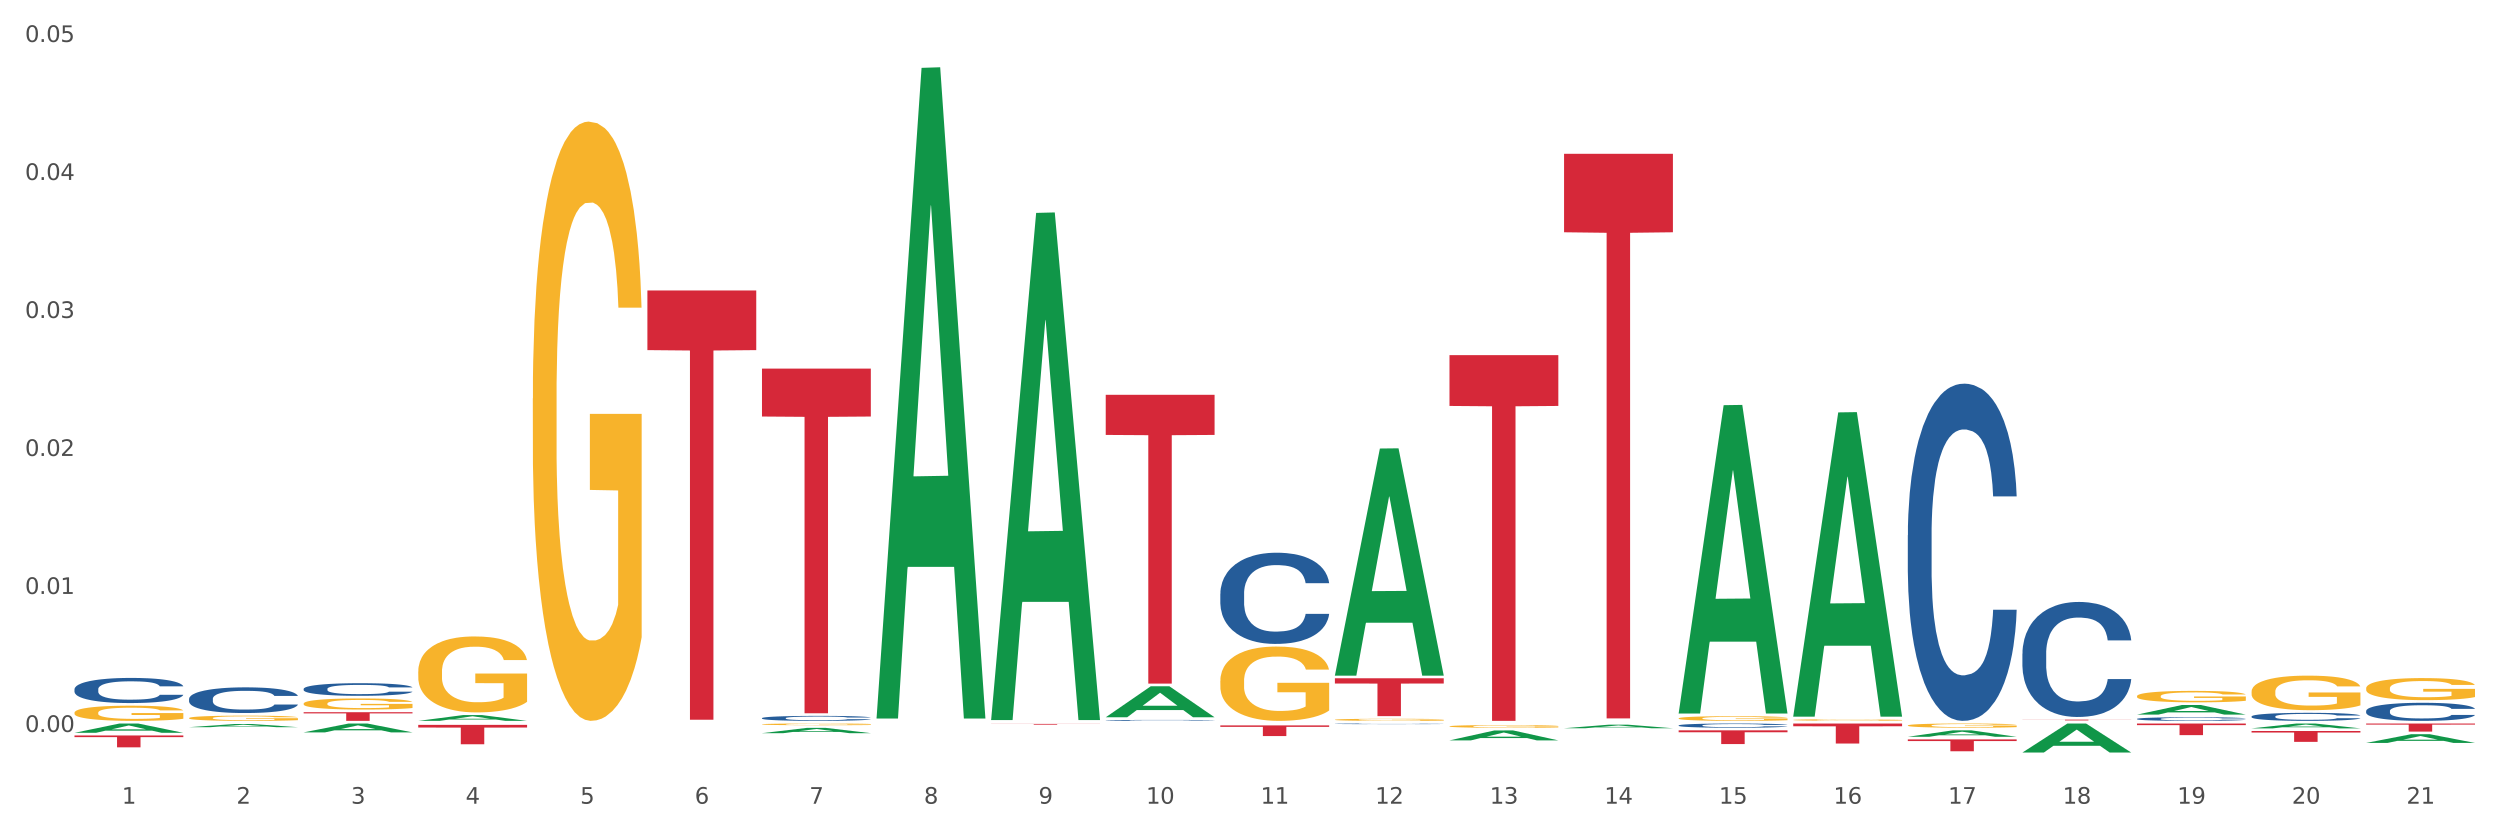 <?xml version="1.0" encoding="utf-8" standalone="no"?>
<!DOCTYPE svg PUBLIC "-//W3C//DTD SVG 1.1//EN"
  "http://www.w3.org/Graphics/SVG/1.1/DTD/svg11.dtd">
<svg xmlns:xlink="http://www.w3.org/1999/xlink" width="1080pt" height="360pt" viewBox="0 0 1080 360" xmlns="http://www.w3.org/2000/svg" version="1.1">
 <rect x="0" y="0" width="1080" height="360" fill="#333333" stroke="none"/>
 <defs>
  <style type="text/css">*{stroke-linejoin: round; stroke-linecap: butt}</style>
 </defs>
 <g id="figure_1">
  <g id="patch_1">
   <path d="M 0 360 
L 1080 360 
L 1080 0 
L 0 0 
z
" style="fill: #ffffff; stroke: #ffffff; stroke-linejoin: miter"/>
  </g>
  <g id="axes_1">
   <g id="matplotlib.axis_1">
    <g id="xtick_1">
     <g id="text_1">
      <!-- 1 -->
      <g style="fill: #4d4d4d" transform="translate(52.633 347.204) scale(0.096 -0.096)">
       <defs>
        <path id="DejaVuSans-31" d="M 794 531 
L 1825 531 
L 1825 4091 
L 703 3866 
L 703 4441 
L 1819 4666 
L 2450 4666 
L 2450 531 
L 3481 531 
L 3481 0 
L 794 0 
L 794 531 
z
" transform="scale(0.016)"/>
       </defs>
       <use xlink:href="#DejaVuSans-31"/>
      </g>
     </g>
    </g>
    <g id="xtick_2">
     <g id="text_2">
      <!-- 2 -->
      <g style="fill: #4d4d4d" transform="translate(102.133 347.204) scale(0.096 -0.096)">
       <defs>
        <path id="DejaVuSans-32" d="M 1228 531 
L 3431 531 
L 3431 0 
L 469 0 
L 469 531 
Q 828 903 1448 1529 
Q 2069 2156 2228 2338 
Q 2531 2678 2651 2914 
Q 2772 3150 2772 3378 
Q 2772 3750 2511 3984 
Q 2250 4219 1831 4219 
Q 1534 4219 1204 4116 
Q 875 4013 500 3803 
L 500 4441 
Q 881 4594 1212 4672 
Q 1544 4750 1819 4750 
Q 2544 4750 2975 4387 
Q 3406 4025 3406 3419 
Q 3406 3131 3298 2873 
Q 3191 2616 2906 2266 
Q 2828 2175 2409 1742 
Q 1991 1309 1228 531 
z
" transform="scale(0.016)"/>
       </defs>
       <use xlink:href="#DejaVuSans-32"/>
      </g>
     </g>
    </g>
    <g id="xtick_3">
     <g id="text_3">
      <!-- 3 -->
      <g style="fill: #4d4d4d" transform="translate(151.633 347.204) scale(0.096 -0.096)">
       <defs>
        <path id="DejaVuSans-33" d="M 2597 2516 
Q 3050 2419 3304 2112 
Q 3559 1806 3559 1356 
Q 3559 666 3084 287 
Q 2609 -91 1734 -91 
Q 1441 -91 1130 -33 
Q 819 25 488 141 
L 488 750 
Q 750 597 1062 519 
Q 1375 441 1716 441 
Q 2309 441 2620 675 
Q 2931 909 2931 1356 
Q 2931 1769 2642 2001 
Q 2353 2234 1838 2234 
L 1294 2234 
L 1294 2753 
L 1863 2753 
Q 2328 2753 2575 2939 
Q 2822 3125 2822 3475 
Q 2822 3834 2567 4026 
Q 2313 4219 1838 4219 
Q 1578 4219 1281 4162 
Q 984 4106 628 3988 
L 628 4550 
Q 988 4650 1302 4700 
Q 1616 4750 1894 4750 
Q 2613 4750 3031 4423 
Q 3450 4097 3450 3541 
Q 3450 3153 3228 2886 
Q 3006 2619 2597 2516 
z
" transform="scale(0.016)"/>
       </defs>
       <use xlink:href="#DejaVuSans-33"/>
      </g>
     </g>
    </g>
    <g id="xtick_4">
     <g id="text_4">
      <!-- 4 -->
      <g style="fill: #4d4d4d" transform="translate(201.133 347.204) scale(0.096 -0.096)">
       <defs>
        <path id="DejaVuSans-34" d="M 2419 4116 
L 825 1625 
L 2419 1625 
L 2419 4116 
z
M 2253 4666 
L 3047 4666 
L 3047 1625 
L 3713 1625 
L 3713 1100 
L 3047 1100 
L 3047 0 
L 2419 0 
L 2419 1100 
L 313 1100 
L 313 1709 
L 2253 4666 
z
" transform="scale(0.016)"/>
       </defs>
       <use xlink:href="#DejaVuSans-34"/>
      </g>
     </g>
    </g>
    <g id="xtick_5">
     <g id="text_5">
      <!-- 5 -->
      <g style="fill: #4d4d4d" transform="translate(250.633 347.204) scale(0.096 -0.096)">
       <defs>
        <path id="DejaVuSans-35" d="M 691 4666 
L 3169 4666 
L 3169 4134 
L 1269 4134 
L 1269 2991 
Q 1406 3038 1543 3061 
Q 1681 3084 1819 3084 
Q 2600 3084 3056 2656 
Q 3513 2228 3513 1497 
Q 3513 744 3044 326 
Q 2575 -91 1722 -91 
Q 1428 -91 1123 -41 
Q 819 9 494 109 
L 494 744 
Q 775 591 1075 516 
Q 1375 441 1709 441 
Q 2250 441 2565 725 
Q 2881 1009 2881 1497 
Q 2881 1984 2565 2268 
Q 2250 2553 1709 2553 
Q 1456 2553 1204 2497 
Q 953 2441 691 2322 
L 691 4666 
z
" transform="scale(0.016)"/>
       </defs>
       <use xlink:href="#DejaVuSans-35"/>
      </g>
     </g>
    </g>
    <g id="xtick_6">
     <g id="text_6">
      <!-- 6 -->
      <g style="fill: #4d4d4d" transform="translate(300.134 347.204) scale(0.096 -0.096)">
       <defs>
        <path id="DejaVuSans-36" d="M 2113 2584 
Q 1688 2584 1439 2293 
Q 1191 2003 1191 1497 
Q 1191 994 1439 701 
Q 1688 409 2113 409 
Q 2538 409 2786 701 
Q 3034 994 3034 1497 
Q 3034 2003 2786 2293 
Q 2538 2584 2113 2584 
z
M 3366 4563 
L 3366 3988 
Q 3128 4100 2886 4159 
Q 2644 4219 2406 4219 
Q 1781 4219 1451 3797 
Q 1122 3375 1075 2522 
Q 1259 2794 1537 2939 
Q 1816 3084 2150 3084 
Q 2853 3084 3261 2657 
Q 3669 2231 3669 1497 
Q 3669 778 3244 343 
Q 2819 -91 2113 -91 
Q 1303 -91 875 529 
Q 447 1150 447 2328 
Q 447 3434 972 4092 
Q 1497 4750 2381 4750 
Q 2619 4750 2861 4703 
Q 3103 4656 3366 4563 
z
" transform="scale(0.016)"/>
       </defs>
       <use xlink:href="#DejaVuSans-36"/>
      </g>
     </g>
    </g>
    <g id="xtick_7">
     <g id="text_7">
      <!-- 7 -->
      <g style="fill: #4d4d4d" transform="translate(349.634 347.204) scale(0.096 -0.096)">
       <defs>
        <path id="DejaVuSans-37" d="M 525 4666 
L 3525 4666 
L 3525 4397 
L 1831 0 
L 1172 0 
L 2766 4134 
L 525 4134 
L 525 4666 
z
" transform="scale(0.016)"/>
       </defs>
       <use xlink:href="#DejaVuSans-37"/>
      </g>
     </g>
    </g>
    <g id="xtick_8">
     <g id="text_8">
      <!-- 8 -->
      <g style="fill: #4d4d4d" transform="translate(399.134 347.204) scale(0.096 -0.096)">
       <defs>
        <path id="DejaVuSans-38" d="M 2034 2216 
Q 1584 2216 1326 1975 
Q 1069 1734 1069 1313 
Q 1069 891 1326 650 
Q 1584 409 2034 409 
Q 2484 409 2743 651 
Q 3003 894 3003 1313 
Q 3003 1734 2745 1975 
Q 2488 2216 2034 2216 
z
M 1403 2484 
Q 997 2584 770 2862 
Q 544 3141 544 3541 
Q 544 4100 942 4425 
Q 1341 4750 2034 4750 
Q 2731 4750 3128 4425 
Q 3525 4100 3525 3541 
Q 3525 3141 3298 2862 
Q 3072 2584 2669 2484 
Q 3125 2378 3379 2068 
Q 3634 1759 3634 1313 
Q 3634 634 3220 271 
Q 2806 -91 2034 -91 
Q 1263 -91 848 271 
Q 434 634 434 1313 
Q 434 1759 690 2068 
Q 947 2378 1403 2484 
z
M 1172 3481 
Q 1172 3119 1398 2916 
Q 1625 2713 2034 2713 
Q 2441 2713 2670 2916 
Q 2900 3119 2900 3481 
Q 2900 3844 2670 4047 
Q 2441 4250 2034 4250 
Q 1625 4250 1398 4047 
Q 1172 3844 1172 3481 
z
" transform="scale(0.016)"/>
       </defs>
       <use xlink:href="#DejaVuSans-38"/>
      </g>
     </g>
    </g>
    <g id="xtick_9">
     <g id="text_9">
      <!-- 9 -->
      <g style="fill: #4d4d4d" transform="translate(448.634 347.204) scale(0.096 -0.096)">
       <defs>
        <path id="DejaVuSans-39" d="M 703 97 
L 703 672 
Q 941 559 1184 500 
Q 1428 441 1663 441 
Q 2288 441 2617 861 
Q 2947 1281 2994 2138 
Q 2813 1869 2534 1725 
Q 2256 1581 1919 1581 
Q 1219 1581 811 2004 
Q 403 2428 403 3163 
Q 403 3881 828 4315 
Q 1253 4750 1959 4750 
Q 2769 4750 3195 4129 
Q 3622 3509 3622 2328 
Q 3622 1225 3098 567 
Q 2575 -91 1691 -91 
Q 1453 -91 1209 -44 
Q 966 3 703 97 
z
M 1959 2075 
Q 2384 2075 2632 2365 
Q 2881 2656 2881 3163 
Q 2881 3666 2632 3958 
Q 2384 4250 1959 4250 
Q 1534 4250 1286 3958 
Q 1038 3666 1038 3163 
Q 1038 2656 1286 2365 
Q 1534 2075 1959 2075 
z
" transform="scale(0.016)"/>
       </defs>
       <use xlink:href="#DejaVuSans-39"/>
      </g>
     </g>
    </g>
    <g id="xtick_10">
     <g id="text_10">
      <!-- 10 -->
      <g style="fill: #4d4d4d" transform="translate(495.079 347.204) scale(0.096 -0.096)">
       <defs>
        <path id="DejaVuSans-30" d="M 2034 4250 
Q 1547 4250 1301 3770 
Q 1056 3291 1056 2328 
Q 1056 1369 1301 889 
Q 1547 409 2034 409 
Q 2525 409 2770 889 
Q 3016 1369 3016 2328 
Q 3016 3291 2770 3770 
Q 2525 4250 2034 4250 
z
M 2034 4750 
Q 2819 4750 3233 4129 
Q 3647 3509 3647 2328 
Q 3647 1150 3233 529 
Q 2819 -91 2034 -91 
Q 1250 -91 836 529 
Q 422 1150 422 2328 
Q 422 3509 836 4129 
Q 1250 4750 2034 4750 
z
" transform="scale(0.016)"/>
       </defs>
       <use xlink:href="#DejaVuSans-31"/>
       <use xlink:href="#DejaVuSans-30" transform="translate(63.623 0)"/>
      </g>
     </g>
    </g>
    <g id="xtick_11">
     <g id="text_11">
      <!-- 11 -->
      <g style="fill: #4d4d4d" transform="translate(544.58 347.204) scale(0.096 -0.096)">
       <use xlink:href="#DejaVuSans-31"/>
       <use xlink:href="#DejaVuSans-31" transform="translate(63.623 0)"/>
      </g>
     </g>
    </g>
    <g id="xtick_12">
     <g id="text_12">
      <!-- 12 -->
      <g style="fill: #4d4d4d" transform="translate(594.08 347.204) scale(0.096 -0.096)">
       <use xlink:href="#DejaVuSans-31"/>
       <use xlink:href="#DejaVuSans-32" transform="translate(63.623 0)"/>
      </g>
     </g>
    </g>
    <g id="xtick_13">
     <g id="text_13">
      <!-- 13 -->
      <g style="fill: #4d4d4d" transform="translate(643.58 347.204) scale(0.096 -0.096)">
       <use xlink:href="#DejaVuSans-31"/>
       <use xlink:href="#DejaVuSans-33" transform="translate(63.623 0)"/>
      </g>
     </g>
    </g>
    <g id="xtick_14">
     <g id="text_14">
      <!-- 14 -->
      <g style="fill: #4d4d4d" transform="translate(693.08 347.204) scale(0.096 -0.096)">
       <use xlink:href="#DejaVuSans-31"/>
       <use xlink:href="#DejaVuSans-34" transform="translate(63.623 0)"/>
      </g>
     </g>
    </g>
    <g id="xtick_15">
     <g id="text_15">
      <!-- 15 -->
      <g style="fill: #4d4d4d" transform="translate(742.58 347.204) scale(0.096 -0.096)">
       <use xlink:href="#DejaVuSans-31"/>
       <use xlink:href="#DejaVuSans-35" transform="translate(63.623 0)"/>
      </g>
     </g>
    </g>
    <g id="xtick_16">
     <g id="text_16">
      <!-- 16 -->
      <g style="fill: #4d4d4d" transform="translate(792.08 347.204) scale(0.096 -0.096)">
       <use xlink:href="#DejaVuSans-31"/>
       <use xlink:href="#DejaVuSans-36" transform="translate(63.623 0)"/>
      </g>
     </g>
    </g>
    <g id="xtick_17">
     <g id="text_17">
      <!-- 17 -->
      <g style="fill: #4d4d4d" transform="translate(841.58 347.204) scale(0.096 -0.096)">
       <use xlink:href="#DejaVuSans-31"/>
       <use xlink:href="#DejaVuSans-37" transform="translate(63.623 0)"/>
      </g>
     </g>
    </g>
    <g id="xtick_18">
     <g id="text_18">
      <!-- 18 -->
      <g style="fill: #4d4d4d" transform="translate(891.08 347.204) scale(0.096 -0.096)">
       <use xlink:href="#DejaVuSans-31"/>
       <use xlink:href="#DejaVuSans-38" transform="translate(63.623 0)"/>
      </g>
     </g>
    </g>
    <g id="xtick_19">
     <g id="text_19">
      <!-- 19 -->
      <g style="fill: #4d4d4d" transform="translate(940.58 347.204) scale(0.096 -0.096)">
       <use xlink:href="#DejaVuSans-31"/>
       <use xlink:href="#DejaVuSans-39" transform="translate(63.623 0)"/>
      </g>
     </g>
    </g>
    <g id="xtick_20">
     <g id="text_20">
      <!-- 20 -->
      <g style="fill: #4d4d4d" transform="translate(990.08 347.204) scale(0.096 -0.096)">
       <use xlink:href="#DejaVuSans-32"/>
       <use xlink:href="#DejaVuSans-30" transform="translate(63.623 0)"/>
      </g>
     </g>
    </g>
    <g id="xtick_21">
     <g id="text_21">
      <!-- 21 -->
      <g style="fill: #4d4d4d" transform="translate(1039.58 347.204) scale(0.096 -0.096)">
       <use xlink:href="#DejaVuSans-32"/>
       <use xlink:href="#DejaVuSans-31" transform="translate(63.623 0)"/>
      </g>
     </g>
    </g>
    <g id="xtick_22"/>
    <g id="xtick_23"/>
    <g id="xtick_24"/>
    <g id="xtick_25"/>
    <g id="xtick_26"/>
    <g id="xtick_27"/>
    <g id="xtick_28"/>
    <g id="xtick_29"/>
    <g id="xtick_30"/>
    <g id="xtick_31"/>
    <g id="xtick_32"/>
    <g id="xtick_33"/>
    <g id="xtick_34"/>
    <g id="xtick_35"/>
    <g id="xtick_36"/>
    <g id="xtick_37"/>
    <g id="xtick_38"/>
    <g id="xtick_39"/>
    <g id="xtick_40"/>
    <g id="xtick_41"/>
   </g>
   <g id="matplotlib.axis_2">
    <g id="ytick_1">
     <g id="text_22">
      <!-- 0.00 -->
      <g style="fill: #4d4d4d" transform="translate(10.8 316.203) scale(0.096 -0.096)">
       <defs>
        <path id="DejaVuSans-2e" d="M 684 794 
L 1344 794 
L 1344 0 
L 684 0 
L 684 794 
z
" transform="scale(0.016)"/>
       </defs>
       <use xlink:href="#DejaVuSans-30"/>
       <use xlink:href="#DejaVuSans-2e" transform="translate(63.623 0)"/>
       <use xlink:href="#DejaVuSans-30" transform="translate(95.41 0)"/>
       <use xlink:href="#DejaVuSans-30" transform="translate(159.033 0)"/>
      </g>
     </g>
    </g>
    <g id="ytick_2">
     <g id="text_23">
      <!-- 0.01 -->
      <g style="fill: #4d4d4d" transform="translate(10.8 256.588) scale(0.096 -0.096)">
       <use xlink:href="#DejaVuSans-30"/>
       <use xlink:href="#DejaVuSans-2e" transform="translate(63.623 0)"/>
       <use xlink:href="#DejaVuSans-30" transform="translate(95.41 0)"/>
       <use xlink:href="#DejaVuSans-31" transform="translate(159.033 0)"/>
      </g>
     </g>
    </g>
    <g id="ytick_3">
     <g id="text_24">
      <!-- 0.02 -->
      <g style="fill: #4d4d4d" transform="translate(10.8 196.973) scale(0.096 -0.096)">
       <use xlink:href="#DejaVuSans-30"/>
       <use xlink:href="#DejaVuSans-2e" transform="translate(63.623 0)"/>
       <use xlink:href="#DejaVuSans-30" transform="translate(95.41 0)"/>
       <use xlink:href="#DejaVuSans-32" transform="translate(159.033 0)"/>
      </g>
     </g>
    </g>
    <g id="ytick_4">
     <g id="text_25">
      <!-- 0.03 -->
      <g style="fill: #4d4d4d" transform="translate(10.8 137.359) scale(0.096 -0.096)">
       <use xlink:href="#DejaVuSans-30"/>
       <use xlink:href="#DejaVuSans-2e" transform="translate(63.623 0)"/>
       <use xlink:href="#DejaVuSans-30" transform="translate(95.41 0)"/>
       <use xlink:href="#DejaVuSans-33" transform="translate(159.033 0)"/>
      </g>
     </g>
    </g>
    <g id="ytick_5">
     <g id="text_26">
      <!-- 0.04 -->
      <g style="fill: #4d4d4d" transform="translate(10.8 77.744) scale(0.096 -0.096)">
       <use xlink:href="#DejaVuSans-30"/>
       <use xlink:href="#DejaVuSans-2e" transform="translate(63.623 0)"/>
       <use xlink:href="#DejaVuSans-30" transform="translate(95.41 0)"/>
       <use xlink:href="#DejaVuSans-34" transform="translate(159.033 0)"/>
      </g>
     </g>
    </g>
    <g id="ytick_6">
     <g id="text_27">
      <!-- 0.05 -->
      <g style="fill: #4d4d4d" transform="translate(10.8 18.129) scale(0.096 -0.096)">
       <use xlink:href="#DejaVuSans-30"/>
       <use xlink:href="#DejaVuSans-2e" transform="translate(63.623 0)"/>
       <use xlink:href="#DejaVuSans-30" transform="translate(95.41 0)"/>
       <use xlink:href="#DejaVuSans-35" transform="translate(159.033 0)"/>
      </g>
     </g>
    </g>
    <g id="ytick_7"/>
    <g id="ytick_8"/>
    <g id="ytick_9"/>
    <g id="ytick_10"/>
    <g id="ytick_11"/>
   </g>
   <g id="PolyCollection_1">
    <path d="M 774.675 311.015 
L 774.731 311.015 
L 774.731 310.994 
L 774.842 310.977 
L 775.397 310.934 
L 776.23 310.898 
L 776.84 310.879 
L 777.451 310.864 
L 778.173 310.849 
L 779.061 310.833 
L 780.671 310.809 
L 781.67 310.797 
L 782.892 310.785 
L 785.113 310.766 
L 786.723 310.756 
L 788.388 310.748 
L 791.109 310.737 
L 792.885 310.733 
L 794.773 310.729 
L 797.049 310.727 
L 798.77 310.726 
L 802.546 310.728 
L 805.766 310.733 
L 807.32 310.737 
L 809.319 310.744 
L 810.374 310.749 
L 812.095 310.758 
L 813.872 310.77 
L 815.093 310.78 
L 816.925 310.799 
L 818.313 310.819 
L 819.59 310.843 
L 820.256 310.859 
L 820.756 310.875 
L 821.2 310.893 
L 821.644 310.921 
L 811.651 310.921 
L 811.262 310.901 
L 810.652 310.882 
L 809.763 310.863 
L 808.986 310.852 
L 807.654 310.838 
L 806.432 310.829 
L 805.155 310.822 
L 803.601 310.816 
L 802.379 310.813 
L 800.658 310.811 
L 797.271 310.811 
L 794.995 310.816 
L 793.441 310.822 
L 792.441 310.827 
L 791.553 310.833 
L 790.554 310.841 
L 789.388 310.853 
L 788.555 310.863 
L 787.722 310.877 
L 787.056 310.891 
L 786.445 310.907 
L 785.945 310.924 
L 785.557 310.942 
L 785.224 310.963 
L 784.946 310.999 
L 784.946 311.078 
L 785.057 311.095 
L 785.335 311.119 
L 785.668 311.137 
L 786.223 311.158 
L 786.723 311.172 
L 787.667 311.193 
L 788.721 311.21 
L 789.554 311.221 
L 790.387 311.23 
L 791.831 311.242 
L 793.441 311.253 
L 794.829 311.259 
L 796.716 311.265 
L 797.993 311.267 
L 799.104 311.268 
L 801.824 311.268 
L 803.767 311.266 
L 805.932 311.262 
L 807.598 311.257 
L 808.986 311.251 
L 810.541 311.241 
L 811.54 311.231 
L 811.54 311.111 
L 799.326 311.111 
L 799.326 311.031 
L 821.7 311.031 
L 821.7 311.265 
L 820.756 311.277 
L 819.701 311.287 
L 818.591 311.297 
L 816.925 311.309 
L 814.927 311.321 
L 813.15 311.329 
L 811.262 311.335 
L 809.042 311.342 
L 806.155 311.347 
L 804.378 311.35 
L 802.157 311.351 
L 799.548 311.352 
L 797.271 311.351 
L 795.051 311.348 
L 792.719 311.343 
L 790.443 311.335 
L 788.721 311.328 
L 787 311.319 
L 785.168 311.307 
L 783.725 311.295 
L 782.614 311.285 
L 781.393 311.272 
L 780.06 311.255 
L 779.061 311.239 
L 778.173 311.223 
L 777.229 311.203 
L 776.563 311.185 
L 775.896 311.163 
L 775.508 311.146 
L 775.064 311.121 
L 774.731 311.085 
L 774.675 311.015 
z
" clip-path="url(#pd261297a29)" style="fill: #f7b32b"/>
    <path d="M 824.175 313.395 
L 824.231 313.393 
L 824.231 313.334 
L 824.342 313.282 
L 824.897 313.158 
L 825.73 313.055 
L 826.34 313 
L 826.951 312.955 
L 827.673 312.911 
L 828.561 312.864 
L 830.171 312.796 
L 831.17 312.761 
L 832.392 312.725 
L 834.613 312.672 
L 836.223 312.642 
L 837.888 312.617 
L 840.609 312.587 
L 842.385 312.574 
L 844.273 312.564 
L 846.549 312.557 
L 848.27 312.556 
L 852.046 312.56 
L 855.266 312.575 
L 856.82 312.587 
L 858.819 312.607 
L 859.874 312.62 
L 861.595 312.647 
L 863.372 312.682 
L 864.593 312.711 
L 866.425 312.768 
L 867.813 312.824 
L 869.09 312.894 
L 869.756 312.942 
L 870.256 312.987 
L 870.7 313.038 
L 871.144 313.12 
L 861.151 313.12 
L 860.762 313.062 
L 860.152 313.007 
L 859.263 312.954 
L 858.486 312.921 
L 857.154 312.879 
L 855.932 312.852 
L 854.655 312.833 
L 853.101 312.816 
L 851.879 312.808 
L 850.158 312.801 
L 846.771 312.803 
L 844.495 312.816 
L 842.941 312.833 
L 841.941 312.848 
L 841.053 312.864 
L 840.054 312.887 
L 838.888 312.922 
L 838.055 312.954 
L 837.222 312.994 
L 836.556 313.033 
L 835.945 313.08 
L 835.445 313.13 
L 835.057 313.181 
L 834.724 313.244 
L 834.446 313.349 
L 834.446 313.576 
L 834.557 313.627 
L 834.835 313.695 
L 835.168 313.747 
L 835.723 313.808 
L 836.223 313.85 
L 837.167 313.909 
L 838.221 313.959 
L 839.054 313.991 
L 839.887 314.017 
L 841.331 314.054 
L 842.941 314.084 
L 844.329 314.102 
L 846.216 314.118 
L 847.493 314.125 
L 848.604 314.128 
L 851.324 314.128 
L 853.267 314.123 
L 855.432 314.112 
L 857.098 314.097 
L 858.486 314.079 
L 860.041 314.049 
L 861.04 314.02 
L 861.04 313.674 
L 848.826 313.672 
L 848.826 313.441 
L 871.2 313.441 
L 871.2 314.118 
L 870.256 314.153 
L 869.201 314.185 
L 868.091 314.213 
L 866.425 314.248 
L 864.427 314.281 
L 862.65 314.304 
L 860.762 314.324 
L 858.542 314.342 
L 855.655 314.359 
L 853.878 314.366 
L 851.657 314.371 
L 849.048 314.372 
L 846.771 314.369 
L 844.551 314.361 
L 842.219 314.346 
L 839.943 314.324 
L 838.221 314.303 
L 836.5 314.276 
L 834.668 314.241 
L 833.225 314.208 
L 832.114 314.178 
L 830.893 314.14 
L 829.56 314.09 
L 828.561 314.045 
L 827.673 313.999 
L 826.729 313.939 
L 826.063 313.888 
L 825.396 313.823 
L 825.008 313.775 
L 824.564 313.7 
L 824.231 313.596 
L 824.175 313.395 
z
" clip-path="url(#pd261297a29)" style="fill: #f7b32b"/>
    <path d="M 923.175 300.75 
L 923.231 300.746 
L 923.231 300.583 
L 923.342 300.442 
L 923.897 300.103 
L 924.73 299.822 
L 925.34 299.673 
L 925.951 299.55 
L 926.673 299.428 
L 927.561 299.301 
L 929.171 299.116 
L 930.17 299.02 
L 931.392 298.921 
L 933.613 298.776 
L 935.223 298.694 
L 936.888 298.627 
L 939.609 298.545 
L 941.385 298.509 
L 943.273 298.482 
L 945.549 298.464 
L 947.27 298.459 
L 951.046 298.473 
L 954.266 298.513 
L 955.82 298.545 
L 957.819 298.599 
L 958.874 298.636 
L 960.595 298.708 
L 962.372 298.803 
L 963.593 298.885 
L 965.425 299.039 
L 966.813 299.193 
L 968.09 299.383 
L 968.756 299.514 
L 969.256 299.636 
L 969.7 299.777 
L 970.144 299.999 
L 960.151 299.999 
L 959.762 299.84 
L 959.152 299.691 
L 958.263 299.546 
L 957.486 299.455 
L 956.154 299.342 
L 954.932 299.27 
L 953.655 299.215 
L 952.101 299.17 
L 950.879 299.147 
L 949.158 299.129 
L 945.771 299.134 
L 943.495 299.17 
L 941.941 299.215 
L 940.941 299.256 
L 940.053 299.301 
L 939.054 299.365 
L 937.888 299.46 
L 937.055 299.546 
L 936.222 299.654 
L 935.556 299.763 
L 934.945 299.89 
L 934.445 300.026 
L 934.057 300.166 
L 933.724 300.338 
L 933.446 300.623 
L 933.446 301.244 
L 933.557 301.384 
L 933.835 301.57 
L 934.168 301.71 
L 934.723 301.878 
L 935.223 301.991 
L 936.167 302.154 
L 937.221 302.29 
L 938.054 302.376 
L 938.887 302.448 
L 940.331 302.548 
L 941.941 302.629 
L 943.329 302.679 
L 945.216 302.725 
L 946.493 302.743 
L 947.604 302.752 
L 950.324 302.752 
L 952.267 302.738 
L 954.432 302.706 
L 956.098 302.666 
L 957.486 302.616 
L 959.041 302.534 
L 960.04 302.457 
L 960.04 301.511 
L 947.826 301.506 
L 947.826 300.877 
L 970.2 300.877 
L 970.2 302.725 
L 969.256 302.82 
L 968.201 302.906 
L 967.091 302.983 
L 965.425 303.078 
L 963.427 303.168 
L 961.65 303.232 
L 959.762 303.286 
L 957.542 303.336 
L 954.655 303.381 
L 952.878 303.399 
L 950.657 303.413 
L 948.048 303.417 
L 945.771 303.408 
L 943.551 303.386 
L 941.219 303.345 
L 938.943 303.286 
L 937.221 303.227 
L 935.5 303.155 
L 933.668 303.06 
L 932.225 302.969 
L 931.114 302.888 
L 929.893 302.783 
L 928.56 302.648 
L 927.561 302.525 
L 926.673 302.398 
L 925.729 302.235 
L 925.063 302.095 
L 924.396 301.918 
L 924.008 301.787 
L 923.564 301.583 
L 923.231 301.298 
L 923.175 300.75 
z
" clip-path="url(#pd261297a29)" style="fill: #f7b32b"/>
    <path d="M 972.675 298.773 
L 972.731 298.76 
L 972.731 298.269 
L 972.842 297.846 
L 973.397 296.823 
L 974.23 295.978 
L 974.84 295.528 
L 975.451 295.16 
L 976.173 294.791 
L 977.061 294.41 
L 978.671 293.851 
L 979.67 293.564 
L 980.892 293.264 
L 983.113 292.828 
L 984.723 292.582 
L 986.388 292.378 
L 989.109 292.132 
L 990.885 292.023 
L 992.773 291.941 
L 995.049 291.887 
L 996.77 291.873 
L 1000.546 291.914 
L 1003.766 292.037 
L 1005.32 292.132 
L 1007.319 292.296 
L 1008.374 292.405 
L 1010.095 292.623 
L 1011.872 292.91 
L 1013.093 293.155 
L 1014.925 293.619 
L 1016.313 294.082 
L 1017.59 294.655 
L 1018.256 295.051 
L 1018.756 295.419 
L 1019.2 295.842 
L 1019.644 296.51 
L 1009.651 296.51 
L 1009.262 296.032 
L 1008.652 295.582 
L 1007.763 295.146 
L 1006.986 294.873 
L 1005.654 294.532 
L 1004.432 294.314 
L 1003.155 294.151 
L 1001.601 294.014 
L 1000.379 293.946 
L 998.658 293.891 
L 995.271 293.905 
L 992.995 294.014 
L 991.441 294.151 
L 990.441 294.273 
L 989.553 294.41 
L 988.554 294.601 
L 987.388 294.887 
L 986.555 295.146 
L 985.722 295.473 
L 985.056 295.801 
L 984.445 296.182 
L 983.945 296.592 
L 983.557 297.014 
L 983.224 297.532 
L 982.946 298.392 
L 982.946 300.26 
L 983.057 300.683 
L 983.335 301.242 
L 983.668 301.665 
L 984.223 302.169 
L 984.723 302.51 
L 985.667 303.001 
L 986.721 303.41 
L 987.554 303.669 
L 988.387 303.887 
L 989.831 304.187 
L 991.441 304.433 
L 992.829 304.583 
L 994.716 304.719 
L 995.993 304.774 
L 997.104 304.801 
L 999.824 304.801 
L 1001.767 304.76 
L 1003.932 304.665 
L 1005.598 304.542 
L 1006.986 304.392 
L 1008.541 304.146 
L 1009.54 303.915 
L 1009.54 301.064 
L 997.326 301.051 
L 997.326 299.155 
L 1019.7 299.155 
L 1019.7 304.719 
L 1018.756 305.006 
L 1017.701 305.265 
L 1016.591 305.497 
L 1014.925 305.783 
L 1012.927 306.056 
L 1011.15 306.247 
L 1009.262 306.41 
L 1007.042 306.56 
L 1004.155 306.697 
L 1002.378 306.751 
L 1000.157 306.792 
L 997.548 306.806 
L 995.271 306.778 
L 993.051 306.71 
L 990.719 306.587 
L 988.443 306.41 
L 986.721 306.233 
L 985 306.015 
L 983.168 305.728 
L 981.725 305.456 
L 980.614 305.21 
L 979.393 304.896 
L 978.06 304.487 
L 977.061 304.119 
L 976.173 303.737 
L 975.229 303.246 
L 974.563 302.824 
L 973.896 302.292 
L 973.508 301.896 
L 973.064 301.283 
L 972.731 300.424 
L 972.675 298.773 
z
" clip-path="url(#pd261297a29)" style="fill: #f7b32b"/>
    <path d="M 1022.175 297.34 
L 1022.231 297.331 
L 1022.231 297.018 
L 1022.342 296.748 
L 1022.897 296.094 
L 1023.73 295.554 
L 1024.34 295.266 
L 1024.951 295.031 
L 1025.673 294.796 
L 1026.561 294.552 
L 1028.171 294.195 
L 1029.17 294.012 
L 1030.392 293.82 
L 1032.613 293.541 
L 1034.223 293.385 
L 1035.888 293.254 
L 1038.609 293.097 
L 1040.385 293.027 
L 1042.273 292.975 
L 1044.549 292.94 
L 1046.27 292.932 
L 1050.046 292.958 
L 1053.266 293.036 
L 1054.82 293.097 
L 1056.819 293.202 
L 1057.874 293.271 
L 1059.595 293.411 
L 1061.372 293.594 
L 1062.593 293.751 
L 1064.425 294.047 
L 1065.813 294.343 
L 1067.09 294.709 
L 1067.756 294.962 
L 1068.256 295.197 
L 1068.7 295.467 
L 1069.144 295.894 
L 1059.151 295.894 
L 1058.762 295.589 
L 1058.152 295.301 
L 1057.263 295.023 
L 1056.486 294.848 
L 1055.154 294.631 
L 1053.932 294.491 
L 1052.655 294.387 
L 1051.101 294.299 
L 1049.879 294.256 
L 1048.158 294.221 
L 1044.771 294.23 
L 1042.495 294.299 
L 1040.941 294.387 
L 1039.941 294.465 
L 1039.053 294.552 
L 1038.054 294.674 
L 1036.888 294.857 
L 1036.055 295.023 
L 1035.222 295.232 
L 1034.556 295.441 
L 1033.945 295.685 
L 1033.445 295.946 
L 1033.057 296.216 
L 1032.724 296.547 
L 1032.446 297.096 
L 1032.446 298.29 
L 1032.557 298.56 
L 1032.835 298.917 
L 1033.168 299.187 
L 1033.723 299.509 
L 1034.223 299.727 
L 1035.167 300.041 
L 1036.221 300.302 
L 1037.054 300.468 
L 1037.887 300.607 
L 1039.331 300.799 
L 1040.941 300.956 
L 1042.329 301.051 
L 1044.216 301.138 
L 1045.493 301.173 
L 1046.604 301.191 
L 1049.324 301.191 
L 1051.267 301.165 
L 1053.432 301.104 
L 1055.098 301.025 
L 1056.486 300.929 
L 1058.041 300.773 
L 1059.04 300.624 
L 1059.04 298.804 
L 1046.826 298.795 
L 1046.826 297.584 
L 1069.2 297.584 
L 1069.2 301.138 
L 1068.256 301.321 
L 1067.201 301.487 
L 1066.091 301.635 
L 1064.425 301.818 
L 1062.427 301.992 
L 1060.65 302.114 
L 1058.762 302.219 
L 1056.542 302.315 
L 1053.655 302.402 
L 1051.878 302.437 
L 1049.657 302.463 
L 1047.048 302.471 
L 1044.771 302.454 
L 1042.551 302.41 
L 1040.219 302.332 
L 1037.943 302.219 
L 1036.221 302.106 
L 1034.5 301.966 
L 1032.668 301.783 
L 1031.225 301.609 
L 1030.114 301.452 
L 1028.893 301.252 
L 1027.56 300.99 
L 1026.561 300.755 
L 1025.673 300.511 
L 1024.729 300.198 
L 1024.063 299.927 
L 1023.396 299.588 
L 1023.008 299.335 
L 1022.564 298.943 
L 1022.231 298.394 
L 1022.175 297.34 
z
" clip-path="url(#pd261297a29)" style="fill: #f7b32b"/>
    <path d="M 329.175 316.724 
L 329.223 316.722 
L 348.615 314.439 
L 356.663 314.437 
L 376.2 316.728 
L 366.892 316.728 
L 362.674 316.195 
L 342.652 316.195 
L 342.507 316.203 
L 338.435 316.728 
L 329.175 316.728 
L 329.175 316.724 
L 345.173 315.876 
L 360.153 315.874 
L 352.736 314.925 
L 352.639 314.921 
L 352.542 314.928 
L 345.125 315.874 
L 345.173 315.876 
L 329.175 316.724 
z
" clip-path="url(#pd261297a29)" style="fill: #109648"/>
    <path d="M 527.175 313.374 
L 574.2 313.374 
L 574.2 314.015 
L 555.702 314.02 
L 555.702 317.99 
L 545.562 317.99 
L 545.562 314.02 
L 527.175 314.015 
L 527.175 313.378 
L 527.175 313.374 
z
" clip-path="url(#pd261297a29)" style="fill: #d62839"/>
    <path d="M 477.675 170.546 
L 524.7 170.546 
L 524.7 187.886 
L 506.202 188.003 
L 506.202 295.325 
L 496.062 295.325 
L 496.062 188.003 
L 477.675 187.886 
L 477.675 170.663 
L 477.675 170.546 
z
" clip-path="url(#pd261297a29)" style="fill: #d62839"/>
    <path d="M 972.675 315.789 
L 1019.7 315.789 
L 1019.7 316.44 
L 1001.202 316.445 
L 1001.202 320.473 
L 991.062 320.473 
L 991.062 316.445 
L 972.675 316.44 
L 972.675 315.794 
L 972.675 315.789 
z
" clip-path="url(#pd261297a29)" style="fill: #d62839"/>
    <path d="M 1022.175 312.556 
L 1069.2 312.556 
L 1069.2 313.04 
L 1050.702 313.043 
L 1050.702 316.042 
L 1040.562 316.042 
L 1040.562 313.043 
L 1022.175 313.04 
L 1022.175 312.559 
L 1022.175 312.556 
z
" clip-path="url(#pd261297a29)" style="fill: #d62839"/>
    <path d="M 873.675 310.871 
L 920.7 310.871 
L 920.7 310.92 
L 902.202 310.921 
L 902.202 311.229 
L 892.062 311.229 
L 892.062 310.921 
L 873.675 310.92 
L 873.675 310.871 
L 873.675 310.871 
z
" clip-path="url(#pd261297a29)" style="fill: #d62839"/>
    <path d="M 824.175 319.433 
L 871.2 319.433 
L 871.2 320.146 
L 852.702 320.15 
L 852.702 324.559 
L 842.562 324.559 
L 842.562 320.15 
L 824.175 320.146 
L 824.175 319.438 
L 824.175 319.433 
z
" clip-path="url(#pd261297a29)" style="fill: #d62839"/>
    <path d="M 774.675 312.556 
L 821.7 312.556 
L 821.7 313.758 
L 803.202 313.766 
L 803.202 321.209 
L 793.062 321.209 
L 793.062 313.766 
L 774.675 313.758 
L 774.675 312.564 
L 774.675 312.556 
z
" clip-path="url(#pd261297a29)" style="fill: #d62839"/>
    <path d="M 626.175 153.406 
L 673.2 153.406 
L 673.2 175.365 
L 654.702 175.513 
L 654.702 311.422 
L 644.562 311.422 
L 644.562 175.513 
L 626.175 175.365 
L 626.175 153.554 
L 626.175 153.406 
z
" clip-path="url(#pd261297a29)" style="fill: #d62839"/>
    <path d="M 923.175 312.556 
L 970.2 312.556 
L 970.2 313.255 
L 951.702 313.26 
L 951.702 317.589 
L 941.562 317.589 
L 941.562 313.26 
L 923.175 313.255 
L 923.175 312.56 
L 923.175 312.556 
z
" clip-path="url(#pd261297a29)" style="fill: #d62839"/>
    <path d="M 576.675 293.015 
L 623.7 293.015 
L 623.7 295.288 
L 605.202 295.304 
L 605.202 309.375 
L 595.062 309.375 
L 595.062 295.304 
L 576.675 295.288 
L 576.675 293.03 
L 576.675 293.015 
z
" clip-path="url(#pd261297a29)" style="fill: #d62839"/>
    <path d="M 32.175 317.717 
L 79.2 317.717 
L 79.2 318.43 
L 60.702 318.435 
L 60.702 322.852 
L 50.562 322.852 
L 50.562 318.435 
L 32.175 318.43 
L 32.175 317.722 
L 32.175 317.717 
z
" clip-path="url(#pd261297a29)" style="fill: #d62839"/>
    <path d="M 131.175 307.665 
L 178.2 307.665 
L 178.2 308.187 
L 159.702 308.191 
L 159.702 311.422 
L 149.562 311.422 
L 149.562 308.191 
L 131.175 308.187 
L 131.175 307.669 
L 131.175 307.665 
z
" clip-path="url(#pd261297a29)" style="fill: #d62839"/>
    <path d="M 180.675 313.142 
L 227.7 313.142 
L 227.7 314.305 
L 209.202 314.313 
L 209.202 321.514 
L 199.062 321.514 
L 199.062 314.313 
L 180.675 314.305 
L 180.675 313.15 
L 180.675 313.142 
z
" clip-path="url(#pd261297a29)" style="fill: #d62839"/>
    <path d="M 279.675 125.475 
L 326.7 125.475 
L 326.7 151.246 
L 308.202 151.42 
L 308.202 310.922 
L 298.062 310.922 
L 298.062 151.42 
L 279.675 151.246 
L 279.675 125.649 
L 279.675 125.475 
z
" clip-path="url(#pd261297a29)" style="fill: #d62839"/>
    <path d="M 428.175 312.724 
L 475.2 312.724 
L 475.2 312.769 
L 456.702 312.77 
L 456.702 313.051 
L 446.562 313.051 
L 446.562 312.77 
L 428.175 312.769 
L 428.175 312.724 
L 428.175 312.724 
z
" clip-path="url(#pd261297a29)" style="fill: #d62839"/>
    <path d="M 329.175 159.25 
L 376.2 159.25 
L 376.2 179.939 
L 357.702 180.078 
L 357.702 308.123 
L 347.562 308.123 
L 347.562 180.078 
L 329.175 179.939 
L 329.175 159.39 
L 329.175 159.25 
z
" clip-path="url(#pd261297a29)" style="fill: #d62839"/>
    <path d="M 725.175 315.514 
L 772.2 315.514 
L 772.2 316.337 
L 753.702 316.342 
L 753.702 321.432 
L 743.562 321.432 
L 743.562 316.342 
L 725.175 316.337 
L 725.175 315.52 
L 725.175 315.514 
z
" clip-path="url(#pd261297a29)" style="fill: #d62839"/>
    <path d="M 675.675 66.445 
L 722.7 66.445 
L 722.7 100.34 
L 704.202 100.569 
L 704.202 310.35 
L 694.062 310.35 
L 694.062 100.569 
L 675.675 100.34 
L 675.675 66.674 
L 675.675 66.445 
z
" clip-path="url(#pd261297a29)" style="fill: #d62839"/>
    <path d="M 675.675 314.6 
L 675.723 314.598 
L 695.115 313.051 
L 703.163 313.049 
L 722.7 314.603 
L 713.392 314.603 
L 709.174 314.241 
L 689.152 314.241 
L 689.007 314.247 
L 684.935 314.603 
L 675.675 314.603 
L 675.675 314.6 
L 691.673 314.025 
L 706.653 314.024 
L 699.236 313.38 
L 699.139 313.377 
L 699.042 313.382 
L 691.625 314.024 
L 691.673 314.025 
L 675.675 314.6 
z
" clip-path="url(#pd261297a29)" style="fill: #109648"/>
    <path d="M 626.175 319.839 
L 626.223 319.834 
L 645.615 315.549 
L 653.663 315.545 
L 673.2 319.847 
L 663.892 319.847 
L 659.674 318.845 
L 639.652 318.845 
L 639.507 318.861 
L 635.435 319.847 
L 626.175 319.847 
L 626.175 319.839 
L 642.173 318.247 
L 657.153 318.243 
L 649.736 316.462 
L 649.639 316.453 
L 649.542 316.466 
L 642.125 318.243 
L 642.173 318.247 
L 626.175 319.839 
z
" clip-path="url(#pd261297a29)" style="fill: #109648"/>
    <path d="M 576.675 291.696 
L 576.723 291.604 
L 596.115 193.759 
L 604.163 193.667 
L 623.7 291.881 
L 614.392 291.881 
L 610.174 269.01 
L 590.152 269.01 
L 590.007 269.379 
L 585.935 291.881 
L 576.675 291.881 
L 576.675 291.696 
L 592.673 255.362 
L 607.653 255.269 
L 600.236 214.6 
L 600.139 214.416 
L 600.042 214.693 
L 592.625 255.269 
L 592.673 255.362 
L 576.675 291.696 
z
" clip-path="url(#pd261297a29)" style="fill: #109648"/>
    <path d="M 32.175 316.575 
L 32.223 316.572 
L 51.615 312.559 
L 59.663 312.556 
L 79.2 316.583 
L 69.892 316.583 
L 65.674 315.645 
L 45.652 315.645 
L 45.507 315.66 
L 41.435 316.583 
L 32.175 316.583 
L 32.175 316.575 
L 48.173 315.085 
L 63.153 315.082 
L 55.736 313.414 
L 55.639 313.406 
L 55.542 313.418 
L 48.125 315.082 
L 48.173 315.085 
L 32.175 316.575 
z
" clip-path="url(#pd261297a29)" style="fill: #109648"/>
    <path d="M 873.675 325.083 
L 873.723 325.071 
L 893.115 312.567 
L 901.163 312.556 
L 920.7 325.106 
L 911.392 325.106 
L 907.174 322.184 
L 887.152 322.184 
L 887.007 322.231 
L 882.935 325.106 
L 873.675 325.106 
L 873.675 325.083 
L 889.673 320.44 
L 904.653 320.428 
L 897.236 315.231 
L 897.139 315.207 
L 897.042 315.242 
L 889.625 320.428 
L 889.673 320.44 
L 873.675 325.083 
z
" clip-path="url(#pd261297a29)" style="fill: #109648"/>
    <path d="M 180.675 311.417 
L 180.723 311.414 
L 200.115 308.905 
L 208.163 308.902 
L 227.7 311.422 
L 218.392 311.422 
L 214.174 310.835 
L 194.152 310.835 
L 194.007 310.844 
L 189.935 311.422 
L 180.675 311.422 
L 180.675 311.417 
L 196.673 310.485 
L 211.653 310.482 
L 204.236 309.439 
L 204.139 309.434 
L 204.042 309.442 
L 196.625 310.482 
L 196.673 310.485 
L 180.675 311.417 
z
" clip-path="url(#pd261297a29)" style="fill: #109648"/>
    <path d="M 81.675 314.141 
L 81.723 314.14 
L 101.115 312.782 
L 109.163 312.781 
L 128.7 314.144 
L 119.392 314.144 
L 115.174 313.826 
L 95.152 313.826 
L 95.007 313.831 
L 90.935 314.144 
L 81.675 314.144 
L 81.675 314.141 
L 97.673 313.637 
L 112.653 313.636 
L 105.236 313.071 
L 105.139 313.069 
L 105.042 313.073 
L 97.625 313.636 
L 97.673 313.637 
L 81.675 314.141 
z
" clip-path="url(#pd261297a29)" style="fill: #109648"/>
    <path d="M 131.175 316.377 
L 131.223 316.374 
L 150.615 312.559 
L 158.663 312.556 
L 178.2 316.384 
L 168.892 316.384 
L 164.674 315.493 
L 144.652 315.493 
L 144.507 315.507 
L 140.435 316.384 
L 131.175 316.384 
L 131.175 316.377 
L 147.173 314.961 
L 162.153 314.957 
L 154.736 313.372 
L 154.639 313.364 
L 154.542 313.375 
L 147.125 314.957 
L 147.173 314.961 
L 131.175 316.377 
z
" clip-path="url(#pd261297a29)" style="fill: #109648"/>
    <path d="M 1022.175 307.117 
L 1022.231 307.11 
L 1022.231 306.91 
L 1022.397 306.639 
L 1023.009 306.139 
L 1023.787 305.761 
L 1025.121 305.319 
L 1025.844 305.133 
L 1026.789 304.926 
L 1028.734 304.59 
L 1030.957 304.305 
L 1032.514 304.148 
L 1033.681 304.048 
L 1036.294 303.87 
L 1037.794 303.791 
L 1039.351 303.727 
L 1040.685 303.684 
L 1042.908 303.634 
L 1044.687 303.613 
L 1046.744 303.605 
L 1048.467 303.613 
L 1050.746 303.641 
L 1054.081 303.727 
L 1055.359 303.777 
L 1057.082 303.862 
L 1058.861 303.977 
L 1060.306 304.091 
L 1061.974 304.255 
L 1063.697 304.469 
L 1065.365 304.74 
L 1066.532 304.99 
L 1067.477 305.254 
L 1068.311 305.576 
L 1068.922 305.925 
L 1069.2 306.218 
L 1059.028 306.218 
L 1058.75 305.954 
L 1058.194 305.668 
L 1057.638 305.476 
L 1057.027 305.319 
L 1056.082 305.14 
L 1055.248 305.026 
L 1053.859 304.89 
L 1052.58 304.805 
L 1051.524 304.755 
L 1050.245 304.712 
L 1047.522 304.669 
L 1045.576 304.669 
L 1044.353 304.683 
L 1042.853 304.719 
L 1041.574 304.769 
L 1040.073 304.855 
L 1038.906 304.947 
L 1037.739 305.069 
L 1037.072 305.154 
L 1036.071 305.311 
L 1035.404 305.44 
L 1034.515 305.661 
L 1034.015 305.818 
L 1033.125 306.225 
L 1032.736 306.525 
L 1032.569 306.732 
L 1032.458 306.96 
L 1032.458 308.074 
L 1032.792 308.573 
L 1033.07 308.788 
L 1033.514 309.03 
L 1034.348 309.344 
L 1035.571 309.651 
L 1036.849 309.873 
L 1037.906 310.008 
L 1038.906 310.108 
L 1039.907 310.187 
L 1041.13 310.258 
L 1042.13 310.301 
L 1043.631 310.344 
L 1045.41 310.365 
L 1046.799 310.365 
L 1049.634 310.329 
L 1050.912 310.294 
L 1052.135 310.244 
L 1053.469 310.165 
L 1054.526 310.08 
L 1055.137 310.015 
L 1056.138 309.88 
L 1056.916 309.737 
L 1057.583 309.573 
L 1058.027 309.43 
L 1058.528 309.216 
L 1058.917 308.973 
L 1059.028 308.845 
L 1069.2 308.845 
L 1068.978 309.102 
L 1068.589 309.351 
L 1067.81 309.687 
L 1067.199 309.88 
L 1066.254 310.115 
L 1065.253 310.315 
L 1063.864 310.536 
L 1062.585 310.701 
L 1061.251 310.843 
L 1059.806 310.972 
L 1057.194 311.15 
L 1056.249 311.2 
L 1054.248 311.286 
L 1052.691 311.336 
L 1050.412 311.386 
L 1048.078 311.414 
L 1045.632 311.422 
L 1043.464 311.407 
L 1041.074 311.364 
L 1039.573 311.322 
L 1037.906 311.257 
L 1035.96 311.157 
L 1034.126 311.036 
L 1032.403 310.893 
L 1030.791 310.729 
L 1029.29 310.544 
L 1027.344 310.237 
L 1025.899 309.937 
L 1024.843 309.658 
L 1024.12 309.423 
L 1023.398 309.123 
L 1023.009 308.916 
L 1022.397 308.416 
L 1022.175 307.952 
L 1022.175 307.117 
z
" clip-path="url(#pd261297a29)" style="fill: #255c99"/>
    <path d="M 1022.175 320.938 
L 1022.223 320.934 
L 1041.615 317.179 
L 1049.663 317.176 
L 1069.2 320.945 
L 1059.892 320.945 
L 1055.674 320.067 
L 1035.652 320.067 
L 1035.507 320.082 
L 1031.435 320.945 
L 1022.175 320.945 
L 1022.175 320.938 
L 1038.173 319.544 
L 1053.153 319.54 
L 1045.736 317.979 
L 1045.639 317.972 
L 1045.542 317.983 
L 1038.125 319.54 
L 1038.173 319.544 
L 1022.175 320.938 
z
" clip-path="url(#pd261297a29)" style="fill: #109648"/>
    <path d="M 32.175 297.74 
L 32.231 297.73 
L 32.231 297.453 
L 32.397 297.076 
L 33.009 296.382 
L 33.787 295.857 
L 35.121 295.242 
L 35.844 294.984 
L 36.789 294.697 
L 38.734 294.231 
L 40.957 293.834 
L 42.514 293.616 
L 43.681 293.477 
L 46.294 293.229 
L 47.794 293.12 
L 49.351 293.031 
L 50.685 292.971 
L 52.908 292.902 
L 54.687 292.872 
L 56.744 292.862 
L 58.467 292.872 
L 60.746 292.912 
L 64.081 293.031 
L 65.359 293.1 
L 67.082 293.219 
L 68.861 293.378 
L 70.306 293.537 
L 71.974 293.765 
L 73.697 294.062 
L 75.365 294.439 
L 76.532 294.786 
L 77.477 295.153 
L 78.311 295.599 
L 78.922 296.085 
L 79.2 296.491 
L 69.028 296.491 
L 68.75 296.124 
L 68.194 295.728 
L 67.638 295.46 
L 67.027 295.242 
L 66.082 294.994 
L 65.248 294.835 
L 63.859 294.647 
L 62.58 294.528 
L 61.524 294.459 
L 60.245 294.399 
L 57.522 294.34 
L 55.576 294.34 
L 54.353 294.359 
L 52.853 294.409 
L 51.574 294.478 
L 50.073 294.597 
L 48.906 294.726 
L 47.739 294.895 
L 47.072 295.014 
L 46.071 295.232 
L 45.404 295.41 
L 44.515 295.718 
L 44.015 295.936 
L 43.125 296.501 
L 42.736 296.917 
L 42.569 297.205 
L 42.458 297.522 
L 42.458 299.069 
L 42.792 299.763 
L 43.07 300.06 
L 43.514 300.398 
L 44.348 300.834 
L 45.571 301.26 
L 46.849 301.567 
L 47.906 301.756 
L 48.906 301.895 
L 49.907 302.004 
L 51.13 302.103 
L 52.13 302.162 
L 53.631 302.222 
L 55.41 302.252 
L 56.799 302.252 
L 59.634 302.202 
L 60.913 302.152 
L 62.135 302.083 
L 63.469 301.974 
L 64.526 301.855 
L 65.137 301.766 
L 66.138 301.577 
L 66.916 301.379 
L 67.583 301.151 
L 68.027 300.953 
L 68.528 300.655 
L 68.917 300.318 
L 69.028 300.14 
L 79.2 300.14 
L 78.978 300.497 
L 78.589 300.844 
L 77.81 301.31 
L 77.199 301.577 
L 76.254 301.905 
L 75.253 302.182 
L 73.864 302.49 
L 72.585 302.718 
L 71.251 302.916 
L 69.806 303.094 
L 67.194 303.342 
L 66.249 303.412 
L 64.248 303.531 
L 62.691 303.6 
L 60.412 303.669 
L 58.078 303.709 
L 55.632 303.719 
L 53.464 303.699 
L 51.074 303.64 
L 49.573 303.58 
L 47.906 303.491 
L 45.96 303.352 
L 44.126 303.184 
L 42.403 302.985 
L 40.791 302.757 
L 39.29 302.499 
L 37.344 302.073 
L 35.899 301.657 
L 34.843 301.27 
L 34.12 300.943 
L 33.398 300.526 
L 33.009 300.239 
L 32.397 299.545 
L 32.175 298.9 
L 32.175 297.74 
z
" clip-path="url(#pd261297a29)" style="fill: #255c99"/>
    <path d="M 81.675 310.207 
L 81.731 310.205 
L 81.731 310.131 
L 81.842 310.067 
L 82.397 309.913 
L 83.23 309.785 
L 83.84 309.717 
L 84.451 309.661 
L 85.173 309.605 
L 86.061 309.548 
L 87.671 309.463 
L 88.67 309.42 
L 89.892 309.375 
L 92.113 309.309 
L 93.723 309.271 
L 95.388 309.241 
L 98.109 309.203 
L 99.885 309.187 
L 101.773 309.175 
L 104.049 309.166 
L 105.77 309.164 
L 109.546 309.17 
L 112.766 309.189 
L 114.32 309.203 
L 116.319 309.228 
L 117.374 309.245 
L 119.095 309.278 
L 120.872 309.321 
L 122.093 309.358 
L 123.925 309.428 
L 125.313 309.498 
L 126.59 309.585 
L 127.256 309.645 
L 127.756 309.7 
L 128.2 309.764 
L 128.644 309.865 
L 118.651 309.865 
L 118.262 309.793 
L 117.652 309.725 
L 116.763 309.659 
L 115.986 309.618 
L 114.654 309.566 
L 113.432 309.533 
L 112.155 309.508 
L 110.601 309.488 
L 109.379 309.478 
L 107.658 309.469 
L 104.271 309.471 
L 101.995 309.488 
L 100.441 309.508 
L 99.441 309.527 
L 98.553 309.548 
L 97.554 309.577 
L 96.388 309.62 
L 95.555 309.659 
L 94.722 309.708 
L 94.056 309.758 
L 93.445 309.816 
L 92.945 309.877 
L 92.557 309.941 
L 92.224 310.02 
L 91.946 310.15 
L 91.946 310.432 
L 92.057 310.496 
L 92.335 310.58 
L 92.668 310.644 
L 93.223 310.721 
L 93.723 310.772 
L 94.667 310.846 
L 95.721 310.908 
L 96.554 310.947 
L 97.387 310.98 
L 98.831 311.026 
L 100.441 311.063 
L 101.829 311.085 
L 103.716 311.106 
L 104.993 311.114 
L 106.104 311.118 
L 108.824 311.118 
L 110.767 311.112 
L 112.932 311.098 
L 114.598 311.079 
L 115.986 311.057 
L 117.541 311.02 
L 118.54 310.984 
L 118.54 310.554 
L 106.326 310.552 
L 106.326 310.265 
L 128.7 310.265 
L 128.7 311.106 
L 127.756 311.149 
L 126.701 311.189 
L 125.591 311.224 
L 123.925 311.267 
L 121.927 311.308 
L 120.15 311.337 
L 118.262 311.362 
L 116.042 311.384 
L 113.155 311.405 
L 111.378 311.413 
L 109.157 311.419 
L 106.548 311.422 
L 104.271 311.417 
L 102.051 311.407 
L 99.719 311.389 
L 97.443 311.362 
L 95.721 311.335 
L 94 311.302 
L 92.168 311.259 
L 90.725 311.217 
L 89.614 311.18 
L 88.393 311.133 
L 87.06 311.071 
L 86.061 311.015 
L 85.173 310.958 
L 84.229 310.883 
L 83.563 310.82 
L 82.896 310.739 
L 82.508 310.679 
L 82.064 310.587 
L 81.731 310.457 
L 81.675 310.207 
z
" clip-path="url(#pd261297a29)" style="fill: #f7b32b"/>
    <path d="M 32.175 307.888 
L 32.231 307.882 
L 32.231 307.666 
L 32.342 307.48 
L 32.897 307.031 
L 33.73 306.659 
L 34.34 306.461 
L 34.951 306.299 
L 35.673 306.137 
L 36.561 305.969 
L 38.171 305.723 
L 39.17 305.597 
L 40.392 305.465 
L 42.613 305.273 
L 44.223 305.165 
L 45.888 305.075 
L 48.609 304.967 
L 50.385 304.919 
L 52.273 304.883 
L 54.549 304.859 
L 56.27 304.853 
L 60.046 304.871 
L 63.266 304.925 
L 64.82 304.967 
L 66.819 305.039 
L 67.874 305.087 
L 69.595 305.183 
L 71.372 305.309 
L 72.593 305.417 
L 74.425 305.621 
L 75.813 305.825 
L 77.09 306.077 
L 77.756 306.251 
L 78.256 306.413 
L 78.7 306.599 
L 79.144 306.893 
L 69.151 306.893 
L 68.762 306.683 
L 68.152 306.485 
L 67.263 306.293 
L 66.486 306.173 
L 65.154 306.023 
L 63.932 305.927 
L 62.655 305.855 
L 61.101 305.795 
L 59.879 305.765 
L 58.158 305.741 
L 54.771 305.747 
L 52.495 305.795 
L 50.941 305.855 
L 49.941 305.909 
L 49.053 305.969 
L 48.054 306.053 
L 46.888 306.179 
L 46.055 306.293 
L 45.222 306.437 
L 44.556 306.581 
L 43.945 306.749 
L 43.445 306.929 
L 43.057 307.114 
L 42.724 307.342 
L 42.446 307.72 
L 42.446 308.542 
L 42.557 308.728 
L 42.835 308.974 
L 43.168 309.16 
L 43.723 309.382 
L 44.223 309.532 
L 45.167 309.748 
L 46.221 309.928 
L 47.054 310.042 
L 47.887 310.138 
L 49.331 310.27 
L 50.941 310.378 
L 52.329 310.444 
L 54.216 310.504 
L 55.493 310.528 
L 56.604 310.54 
L 59.324 310.54 
L 61.267 310.522 
L 63.432 310.48 
L 65.098 310.426 
L 66.486 310.36 
L 68.041 310.252 
L 69.04 310.15 
L 69.04 308.896 
L 56.826 308.89 
L 56.826 308.056 
L 79.2 308.056 
L 79.2 310.504 
L 78.256 310.63 
L 77.201 310.744 
L 76.091 310.846 
L 74.425 310.972 
L 72.427 311.092 
L 70.65 311.176 
L 68.762 311.248 
L 66.542 311.314 
L 63.655 311.374 
L 61.878 311.398 
L 59.657 311.416 
L 57.048 311.422 
L 54.771 311.41 
L 52.551 311.38 
L 50.219 311.326 
L 47.943 311.248 
L 46.221 311.17 
L 44.5 311.074 
L 42.668 310.948 
L 41.225 310.828 
L 40.114 310.72 
L 38.893 310.582 
L 37.56 310.402 
L 36.561 310.24 
L 35.673 310.072 
L 34.729 309.856 
L 34.063 309.67 
L 33.396 309.436 
L 33.008 309.262 
L 32.564 308.992 
L 32.231 308.614 
L 32.175 307.888 
z
" clip-path="url(#pd261297a29)" style="fill: #f7b32b"/>
    <path d="M 329.175 310.229 
L 329.231 310.227 
L 329.231 310.172 
L 329.397 310.097 
L 330.009 309.958 
L 330.787 309.854 
L 332.121 309.731 
L 332.844 309.68 
L 333.789 309.622 
L 335.734 309.529 
L 337.957 309.45 
L 339.514 309.407 
L 340.681 309.379 
L 343.294 309.33 
L 344.794 309.308 
L 346.351 309.29 
L 347.685 309.278 
L 349.908 309.264 
L 351.687 309.258 
L 353.744 309.257 
L 355.467 309.258 
L 357.746 309.266 
L 361.081 309.29 
L 362.359 309.304 
L 364.082 309.328 
L 365.861 309.359 
L 367.306 309.391 
L 368.974 309.436 
L 370.697 309.496 
L 372.365 309.571 
L 373.532 309.64 
L 374.477 309.713 
L 375.311 309.802 
L 375.922 309.899 
L 376.2 309.98 
L 366.028 309.98 
L 365.75 309.907 
L 365.194 309.828 
L 364.638 309.775 
L 364.027 309.731 
L 363.082 309.682 
L 362.248 309.65 
L 360.859 309.612 
L 359.58 309.589 
L 358.524 309.575 
L 357.245 309.563 
L 354.522 309.551 
L 352.576 309.551 
L 351.353 309.555 
L 349.853 309.565 
L 348.574 309.579 
L 347.073 309.603 
L 345.906 309.628 
L 344.739 309.662 
L 344.072 309.686 
L 343.071 309.729 
L 342.404 309.765 
L 341.515 309.826 
L 341.015 309.869 
L 340.125 309.982 
L 339.736 310.065 
L 339.569 310.123 
L 339.458 310.186 
L 339.458 310.494 
L 339.792 310.633 
L 340.07 310.692 
L 340.514 310.759 
L 341.348 310.846 
L 342.571 310.931 
L 343.849 310.992 
L 344.906 311.03 
L 345.906 311.058 
L 346.907 311.079 
L 348.13 311.099 
L 349.13 311.111 
L 350.631 311.123 
L 352.41 311.129 
L 353.799 311.129 
L 356.634 311.119 
L 357.913 311.109 
L 359.135 311.095 
L 360.469 311.074 
L 361.526 311.05 
L 362.137 311.032 
L 363.137 310.994 
L 363.916 310.955 
L 364.583 310.909 
L 365.027 310.87 
L 365.528 310.811 
L 365.917 310.743 
L 366.028 310.708 
L 376.2 310.708 
L 375.978 310.779 
L 375.589 310.848 
L 374.81 310.941 
L 374.199 310.994 
L 373.254 311.06 
L 372.253 311.115 
L 370.864 311.176 
L 369.585 311.222 
L 368.251 311.261 
L 366.806 311.297 
L 364.194 311.346 
L 363.249 311.36 
L 361.248 311.384 
L 359.691 311.398 
L 357.412 311.412 
L 355.078 311.42 
L 352.632 311.422 
L 350.464 311.418 
L 348.074 311.406 
L 346.573 311.394 
L 344.906 311.376 
L 342.96 311.348 
L 341.126 311.315 
L 339.403 311.275 
L 337.791 311.23 
L 336.29 311.178 
L 334.344 311.093 
L 332.899 311.01 
L 331.843 310.933 
L 331.12 310.868 
L 330.398 310.785 
L 330.009 310.728 
L 329.397 310.589 
L 329.175 310.461 
L 329.175 310.229 
z
" clip-path="url(#pd261297a29)" style="fill: #255c99"/>
    <path d="M 131.175 297.59 
L 131.231 297.585 
L 131.231 297.446 
L 131.397 297.257 
L 132.009 296.908 
L 132.787 296.644 
L 134.121 296.335 
L 134.844 296.206 
L 135.789 296.061 
L 137.734 295.827 
L 139.957 295.628 
L 141.514 295.518 
L 142.681 295.448 
L 145.294 295.324 
L 146.794 295.269 
L 148.351 295.224 
L 149.685 295.194 
L 151.908 295.159 
L 153.687 295.144 
L 155.744 295.139 
L 157.467 295.144 
L 159.746 295.164 
L 163.081 295.224 
L 164.359 295.259 
L 166.082 295.319 
L 167.861 295.398 
L 169.306 295.478 
L 170.974 295.593 
L 172.697 295.742 
L 174.365 295.932 
L 175.532 296.106 
L 176.477 296.29 
L 177.311 296.514 
L 177.922 296.758 
L 178.2 296.963 
L 168.028 296.963 
L 167.75 296.778 
L 167.194 296.579 
L 166.638 296.445 
L 166.027 296.335 
L 165.082 296.21 
L 164.248 296.131 
L 162.859 296.036 
L 161.58 295.976 
L 160.524 295.941 
L 159.245 295.912 
L 156.522 295.882 
L 154.576 295.882 
L 153.353 295.892 
L 151.853 295.917 
L 150.574 295.951 
L 149.073 296.011 
L 147.906 296.076 
L 146.739 296.161 
L 146.072 296.22 
L 145.071 296.33 
L 144.404 296.42 
L 143.515 296.574 
L 143.015 296.684 
L 142.125 296.968 
L 141.736 297.177 
L 141.569 297.321 
L 141.458 297.481 
L 141.458 298.258 
L 141.792 298.607 
L 142.07 298.756 
L 142.514 298.926 
L 143.348 299.145 
L 144.571 299.359 
L 145.849 299.513 
L 146.906 299.608 
L 147.906 299.678 
L 148.907 299.733 
L 150.13 299.782 
L 151.13 299.812 
L 152.631 299.842 
L 154.41 299.857 
L 155.799 299.857 
L 158.634 299.832 
L 159.912 299.807 
L 161.135 299.772 
L 162.469 299.718 
L 163.526 299.658 
L 164.137 299.613 
L 165.137 299.518 
L 165.916 299.419 
L 166.583 299.304 
L 167.027 299.205 
L 167.528 299.055 
L 167.917 298.886 
L 168.028 298.796 
L 178.2 298.796 
L 177.978 298.975 
L 177.589 299.15 
L 176.81 299.384 
L 176.199 299.518 
L 175.254 299.683 
L 174.253 299.822 
L 172.864 299.977 
L 171.585 300.091 
L 170.251 300.191 
L 168.806 300.281 
L 166.194 300.405 
L 165.249 300.44 
L 163.248 300.5 
L 161.691 300.535 
L 159.412 300.57 
L 157.078 300.589 
L 154.632 300.594 
L 152.464 300.584 
L 150.074 300.555 
L 148.573 300.525 
L 146.906 300.48 
L 144.96 300.41 
L 143.126 300.325 
L 141.403 300.226 
L 139.791 300.111 
L 138.29 299.982 
L 136.344 299.767 
L 134.899 299.558 
L 133.843 299.364 
L 133.12 299.2 
L 132.398 298.99 
L 132.009 298.846 
L 131.397 298.497 
L 131.175 298.173 
L 131.175 297.59 
z
" clip-path="url(#pd261297a29)" style="fill: #255c99"/>
    <path d="M 81.675 301.92 
L 81.731 301.91 
L 81.731 301.626 
L 81.897 301.241 
L 82.509 300.532 
L 83.287 299.995 
L 84.621 299.367 
L 85.344 299.103 
L 86.289 298.809 
L 88.234 298.333 
L 90.457 297.928 
L 92.014 297.705 
L 93.181 297.563 
L 95.794 297.31 
L 97.294 297.198 
L 98.851 297.107 
L 100.185 297.046 
L 102.408 296.975 
L 104.187 296.945 
L 106.244 296.935 
L 107.967 296.945 
L 110.246 296.985 
L 113.581 297.107 
L 114.859 297.178 
L 116.582 297.3 
L 118.361 297.462 
L 119.806 297.624 
L 121.474 297.857 
L 123.197 298.161 
L 124.865 298.546 
L 126.032 298.901 
L 126.977 299.275 
L 127.811 299.731 
L 128.422 300.228 
L 128.7 300.643 
L 118.528 300.643 
L 118.25 300.268 
L 117.694 299.863 
L 117.138 299.59 
L 116.527 299.367 
L 115.582 299.113 
L 114.748 298.951 
L 113.359 298.759 
L 112.08 298.637 
L 111.024 298.566 
L 109.745 298.505 
L 107.022 298.445 
L 105.076 298.445 
L 103.853 298.465 
L 102.353 298.516 
L 101.074 298.586 
L 99.573 298.708 
L 98.406 298.84 
L 97.239 299.012 
L 96.572 299.134 
L 95.571 299.357 
L 94.904 299.539 
L 94.015 299.853 
L 93.515 300.076 
L 92.625 300.654 
L 92.236 301.079 
L 92.069 301.373 
L 91.958 301.697 
L 91.958 303.278 
L 92.292 303.987 
L 92.57 304.291 
L 93.014 304.636 
L 93.848 305.082 
L 95.071 305.517 
L 96.349 305.831 
L 97.406 306.024 
L 98.406 306.166 
L 99.407 306.277 
L 100.63 306.379 
L 101.63 306.439 
L 103.131 306.5 
L 104.91 306.531 
L 106.299 306.531 
L 109.134 306.48 
L 110.412 306.429 
L 111.635 306.358 
L 112.969 306.247 
L 114.026 306.125 
L 114.637 306.034 
L 115.638 305.842 
L 116.416 305.639 
L 117.083 305.406 
L 117.527 305.203 
L 118.028 304.899 
L 118.417 304.555 
L 118.528 304.372 
L 128.7 304.372 
L 128.478 304.737 
L 128.089 305.092 
L 127.31 305.568 
L 126.699 305.842 
L 125.754 306.176 
L 124.753 306.46 
L 123.364 306.774 
L 122.085 307.007 
L 120.751 307.209 
L 119.306 307.392 
L 116.694 307.645 
L 115.749 307.716 
L 113.748 307.838 
L 112.191 307.909 
L 109.912 307.98 
L 107.578 308.02 
L 105.132 308.03 
L 102.964 308.01 
L 100.574 307.949 
L 99.073 307.888 
L 97.406 307.797 
L 95.46 307.655 
L 93.626 307.483 
L 91.903 307.28 
L 90.291 307.047 
L 88.79 306.784 
L 86.844 306.348 
L 85.399 305.923 
L 84.343 305.527 
L 83.62 305.193 
L 82.898 304.767 
L 82.509 304.474 
L 81.897 303.764 
L 81.675 303.106 
L 81.675 301.92 
z
" clip-path="url(#pd261297a29)" style="fill: #255c99"/>
    <path d="M 972.675 314.651 
L 972.723 314.649 
L 992.115 312.557 
L 1000.163 312.556 
L 1019.7 314.655 
L 1010.392 314.655 
L 1006.174 314.166 
L 986.152 314.166 
L 986.007 314.174 
L 981.935 314.655 
L 972.675 314.655 
L 972.675 314.651 
L 988.673 313.875 
L 1003.653 313.873 
L 996.236 313.003 
L 996.139 312.999 
L 996.042 313.005 
L 988.625 313.873 
L 988.673 313.875 
L 972.675 314.651 
z
" clip-path="url(#pd261297a29)" style="fill: #109648"/>
    <path d="M 923.175 308.703 
L 923.223 308.699 
L 942.615 304.555 
L 950.663 304.551 
L 970.2 308.711 
L 960.892 308.711 
L 956.674 307.742 
L 936.652 307.742 
L 936.507 307.758 
L 932.435 308.711 
L 923.175 308.711 
L 923.175 308.703 
L 939.173 307.164 
L 954.153 307.16 
L 946.736 305.438 
L 946.639 305.43 
L 946.542 305.442 
L 939.125 307.16 
L 939.173 307.164 
L 923.175 308.703 
z
" clip-path="url(#pd261297a29)" style="fill: #109648"/>
    <path d="M 576.675 310.931 
L 576.731 310.93 
L 576.731 310.9 
L 576.842 310.874 
L 577.397 310.812 
L 578.23 310.76 
L 578.84 310.733 
L 579.451 310.71 
L 580.173 310.688 
L 581.061 310.664 
L 582.671 310.63 
L 583.67 310.613 
L 584.892 310.594 
L 587.113 310.568 
L 588.723 310.553 
L 590.388 310.54 
L 593.109 310.525 
L 594.885 310.519 
L 596.773 310.514 
L 599.049 310.51 
L 600.77 310.509 
L 604.546 310.512 
L 607.766 310.519 
L 609.32 310.525 
L 611.319 310.535 
L 612.374 310.542 
L 614.095 310.555 
L 615.872 310.573 
L 617.093 310.588 
L 618.925 310.616 
L 620.313 310.644 
L 621.59 310.679 
L 622.256 310.703 
L 622.756 310.726 
L 623.2 310.752 
L 623.644 310.793 
L 613.651 310.793 
L 613.262 310.763 
L 612.652 310.736 
L 611.763 310.709 
L 610.986 310.693 
L 609.654 310.672 
L 608.432 310.658 
L 607.155 310.648 
L 605.601 310.64 
L 604.379 310.636 
L 602.658 310.633 
L 599.271 310.633 
L 596.995 310.64 
L 595.441 310.648 
L 594.441 310.656 
L 593.553 310.664 
L 592.554 310.676 
L 591.388 310.693 
L 590.555 310.709 
L 589.722 310.729 
L 589.056 310.749 
L 588.445 310.773 
L 587.945 310.798 
L 587.557 310.823 
L 587.224 310.855 
L 586.946 310.908 
L 586.946 311.022 
L 587.057 311.047 
L 587.335 311.082 
L 587.668 311.107 
L 588.223 311.138 
L 588.723 311.159 
L 589.667 311.189 
L 590.721 311.214 
L 591.554 311.23 
L 592.387 311.243 
L 593.831 311.262 
L 595.441 311.277 
L 596.829 311.286 
L 598.716 311.294 
L 599.993 311.297 
L 601.104 311.299 
L 603.824 311.299 
L 605.767 311.297 
L 607.932 311.291 
L 609.598 311.283 
L 610.986 311.274 
L 612.541 311.259 
L 613.54 311.245 
L 613.54 311.071 
L 601.326 311.07 
L 601.326 310.954 
L 623.7 310.954 
L 623.7 311.294 
L 622.756 311.312 
L 621.701 311.327 
L 620.591 311.342 
L 618.925 311.359 
L 616.927 311.376 
L 615.15 311.387 
L 613.262 311.397 
L 611.042 311.407 
L 608.155 311.415 
L 606.378 311.418 
L 604.157 311.421 
L 601.548 311.422 
L 599.271 311.42 
L 597.051 311.416 
L 594.719 311.408 
L 592.443 311.397 
L 590.721 311.387 
L 589 311.373 
L 587.168 311.356 
L 585.725 311.339 
L 584.614 311.324 
L 583.393 311.305 
L 582.06 311.28 
L 581.061 311.257 
L 580.173 311.234 
L 579.229 311.204 
L 578.563 311.178 
L 577.896 311.146 
L 577.508 311.122 
L 577.064 311.084 
L 576.731 311.032 
L 576.675 310.931 
z
" clip-path="url(#pd261297a29)" style="fill: #f7b32b"/>
    <path d="M 477.675 309.847 
L 477.723 309.834 
L 497.115 296.471 
L 505.163 296.459 
L 524.7 309.872 
L 515.392 309.872 
L 511.174 306.749 
L 491.152 306.749 
L 491.007 306.799 
L 486.935 309.872 
L 477.675 309.872 
L 477.675 309.847 
L 493.673 304.885 
L 508.653 304.872 
L 501.236 299.318 
L 501.139 299.293 
L 501.042 299.33 
L 493.625 304.872 
L 493.673 304.885 
L 477.675 309.847 
z
" clip-path="url(#pd261297a29)" style="fill: #109648"/>
    <path d="M 428.175 310.663 
L 428.223 310.457 
L 447.615 91.976 
L 455.663 91.77 
L 475.2 311.075 
L 465.892 311.075 
L 461.674 260.007 
L 441.652 260.007 
L 441.507 260.83 
L 437.435 311.075 
L 428.175 311.075 
L 428.175 310.663 
L 444.173 229.531 
L 459.153 229.325 
L 451.736 138.514 
L 451.639 138.102 
L 451.542 138.72 
L 444.125 229.325 
L 444.173 229.531 
L 428.175 310.663 
z
" clip-path="url(#pd261297a29)" style="fill: #109648"/>
    <path d="M 378.675 309.874 
L 378.723 309.609 
L 398.115 29.316 
L 406.163 29.052 
L 425.7 310.402 
L 416.392 310.402 
L 412.174 244.886 
L 392.152 244.886 
L 392.007 245.942 
L 387.935 310.402 
L 378.675 310.402 
L 378.675 309.874 
L 394.673 205.787 
L 409.653 205.523 
L 402.236 89.021 
L 402.139 88.492 
L 402.042 89.285 
L 394.625 205.523 
L 394.673 205.787 
L 378.675 309.874 
z
" clip-path="url(#pd261297a29)" style="fill: #109648"/>
    <path d="M 725.175 310.331 
L 725.231 310.329 
L 725.231 310.263 
L 725.342 310.205 
L 725.897 310.067 
L 726.73 309.952 
L 727.34 309.891 
L 727.951 309.841 
L 728.673 309.791 
L 729.561 309.739 
L 731.171 309.663 
L 732.17 309.624 
L 733.392 309.583 
L 735.613 309.524 
L 737.223 309.491 
L 738.888 309.463 
L 741.609 309.43 
L 743.385 309.415 
L 745.273 309.404 
L 747.549 309.396 
L 749.27 309.395 
L 753.046 309.4 
L 756.266 309.417 
L 757.82 309.43 
L 759.819 309.452 
L 760.874 309.467 
L 762.595 309.496 
L 764.372 309.535 
L 765.593 309.569 
L 767.425 309.632 
L 768.813 309.694 
L 770.09 309.772 
L 770.756 309.826 
L 771.256 309.876 
L 771.7 309.933 
L 772.144 310.024 
L 762.151 310.024 
L 761.762 309.959 
L 761.152 309.898 
L 760.263 309.839 
L 759.486 309.802 
L 758.154 309.756 
L 756.932 309.726 
L 755.655 309.704 
L 754.101 309.685 
L 752.879 309.676 
L 751.158 309.669 
L 747.771 309.67 
L 745.495 309.685 
L 743.941 309.704 
L 742.941 309.72 
L 742.053 309.739 
L 741.054 309.765 
L 739.888 309.804 
L 739.055 309.839 
L 738.222 309.883 
L 737.556 309.928 
L 736.945 309.98 
L 736.445 310.035 
L 736.057 310.092 
L 735.724 310.163 
L 735.446 310.279 
L 735.446 310.533 
L 735.557 310.59 
L 735.835 310.666 
L 736.168 310.724 
L 736.723 310.792 
L 737.223 310.838 
L 738.167 310.905 
L 739.221 310.961 
L 740.054 310.996 
L 740.887 311.025 
L 742.331 311.066 
L 743.941 311.099 
L 745.329 311.12 
L 747.216 311.138 
L 748.493 311.146 
L 749.604 311.149 
L 752.324 311.149 
L 754.267 311.144 
L 756.432 311.131 
L 758.098 311.114 
L 759.486 311.094 
L 761.041 311.061 
L 762.04 311.029 
L 762.04 310.642 
L 749.826 310.64 
L 749.826 310.383 
L 772.2 310.383 
L 772.2 311.138 
L 771.256 311.177 
L 770.201 311.212 
L 769.091 311.244 
L 767.425 311.283 
L 765.427 311.32 
L 763.65 311.346 
L 761.762 311.368 
L 759.542 311.388 
L 756.655 311.407 
L 754.878 311.414 
L 752.657 311.42 
L 750.048 311.422 
L 747.771 311.418 
L 745.551 311.409 
L 743.219 311.392 
L 740.943 311.368 
L 739.221 311.344 
L 737.5 311.314 
L 735.668 311.275 
L 734.225 311.238 
L 733.114 311.205 
L 731.893 311.162 
L 730.56 311.107 
L 729.561 311.057 
L 728.673 311.005 
L 727.729 310.938 
L 727.063 310.881 
L 726.396 310.809 
L 726.008 310.755 
L 725.564 310.672 
L 725.231 310.555 
L 725.175 310.331 
z
" clip-path="url(#pd261297a29)" style="fill: #f7b32b"/>
    <path d="M 626.175 313.776 
L 626.231 313.775 
L 626.231 313.736 
L 626.342 313.703 
L 626.897 313.622 
L 627.73 313.555 
L 628.34 313.519 
L 628.951 313.49 
L 629.673 313.461 
L 630.561 313.431 
L 632.171 313.387 
L 633.17 313.364 
L 634.392 313.34 
L 636.613 313.306 
L 638.223 313.287 
L 639.888 313.27 
L 642.609 313.251 
L 644.385 313.242 
L 646.273 313.236 
L 648.549 313.232 
L 650.27 313.231 
L 654.046 313.234 
L 657.266 313.243 
L 658.82 313.251 
L 660.819 313.264 
L 661.874 313.273 
L 663.595 313.29 
L 665.372 313.312 
L 666.593 313.332 
L 668.425 313.368 
L 669.813 313.405 
L 671.09 313.45 
L 671.756 313.482 
L 672.256 313.511 
L 672.7 313.544 
L 673.144 313.597 
L 663.151 313.597 
L 662.762 313.559 
L 662.152 313.524 
L 661.263 313.489 
L 660.486 313.468 
L 659.154 313.441 
L 657.932 313.423 
L 656.655 313.411 
L 655.101 313.4 
L 653.879 313.394 
L 652.158 313.39 
L 648.771 313.391 
L 646.495 313.4 
L 644.941 313.411 
L 643.941 313.42 
L 643.053 313.431 
L 642.054 313.446 
L 640.888 313.469 
L 640.055 313.489 
L 639.222 313.515 
L 638.556 313.541 
L 637.945 313.571 
L 637.445 313.603 
L 637.057 313.637 
L 636.724 313.678 
L 636.446 313.746 
L 636.446 313.893 
L 636.557 313.927 
L 636.835 313.971 
L 637.168 314.004 
L 637.723 314.044 
L 638.223 314.071 
L 639.167 314.11 
L 640.221 314.142 
L 641.054 314.163 
L 641.887 314.18 
L 643.331 314.204 
L 644.941 314.223 
L 646.329 314.235 
L 648.216 314.246 
L 649.493 314.25 
L 650.604 314.252 
L 653.324 314.252 
L 655.267 314.249 
L 657.432 314.241 
L 659.098 314.232 
L 660.486 314.22 
L 662.041 314.2 
L 663.04 314.182 
L 663.04 313.957 
L 650.826 313.956 
L 650.826 313.806 
L 673.2 313.806 
L 673.2 314.246 
L 672.256 314.268 
L 671.201 314.289 
L 670.091 314.307 
L 668.425 314.33 
L 666.427 314.351 
L 664.65 314.366 
L 662.762 314.379 
L 660.542 314.391 
L 657.655 314.402 
L 655.878 314.406 
L 653.657 314.409 
L 651.048 314.411 
L 648.771 314.408 
L 646.551 314.403 
L 644.219 314.393 
L 641.943 314.379 
L 640.221 314.365 
L 638.5 314.348 
L 636.668 314.325 
L 635.225 314.304 
L 634.114 314.284 
L 632.893 314.26 
L 631.56 314.227 
L 630.561 314.198 
L 629.673 314.168 
L 628.729 314.129 
L 628.063 314.096 
L 627.396 314.054 
L 627.008 314.023 
L 626.564 313.974 
L 626.231 313.906 
L 626.175 313.776 
z
" clip-path="url(#pd261297a29)" style="fill: #f7b32b"/>
    <path d="M 725.175 308.01 
L 725.223 307.885 
L 744.615 175.04 
L 752.663 174.915 
L 772.2 308.261 
L 762.892 308.261 
L 758.674 277.209 
L 738.652 277.209 
L 738.507 277.71 
L 734.435 308.261 
L 725.175 308.261 
L 725.175 308.01 
L 741.173 258.678 
L 756.153 258.553 
L 748.736 203.337 
L 748.639 203.086 
L 748.542 203.462 
L 741.125 258.553 
L 741.173 258.678 
L 725.175 308.01 
z
" clip-path="url(#pd261297a29)" style="fill: #109648"/>
    <path d="M 774.675 309.345 
L 774.723 309.222 
L 794.115 178.155 
L 802.163 178.031 
L 821.7 309.592 
L 812.392 309.592 
L 808.174 278.956 
L 788.152 278.956 
L 788.007 279.451 
L 783.935 309.592 
L 774.675 309.592 
L 774.675 309.345 
L 790.673 260.674 
L 805.653 260.55 
L 798.236 206.073 
L 798.139 205.826 
L 798.042 206.196 
L 790.625 260.55 
L 790.673 260.674 
L 774.675 309.345 
z
" clip-path="url(#pd261297a29)" style="fill: #109648"/>
    <path d="M 824.175 318.294 
L 824.223 318.291 
L 843.615 315.509 
L 851.663 315.506 
L 871.2 318.299 
L 861.892 318.299 
L 857.674 317.649 
L 837.652 317.649 
L 837.507 317.659 
L 833.435 318.299 
L 824.175 318.299 
L 824.175 318.294 
L 840.173 317.261 
L 855.153 317.258 
L 847.736 316.102 
L 847.639 316.096 
L 847.542 316.104 
L 840.125 317.258 
L 840.173 317.261 
L 824.175 318.294 
z
" clip-path="url(#pd261297a29)" style="fill: #109648"/>
    <path d="M 131.175 303.948 
L 131.231 303.943 
L 131.231 303.785 
L 131.342 303.649 
L 131.897 303.321 
L 132.73 303.049 
L 133.34 302.904 
L 133.951 302.785 
L 134.673 302.667 
L 135.561 302.544 
L 137.171 302.364 
L 138.17 302.272 
L 139.392 302.176 
L 141.613 302.035 
L 143.223 301.957 
L 144.888 301.891 
L 147.609 301.812 
L 149.385 301.777 
L 151.273 301.75 
L 153.549 301.733 
L 155.27 301.728 
L 159.046 301.742 
L 162.266 301.781 
L 163.82 301.812 
L 165.819 301.864 
L 166.874 301.899 
L 168.595 301.97 
L 170.372 302.062 
L 171.593 302.141 
L 173.425 302.29 
L 174.813 302.439 
L 176.09 302.623 
L 176.756 302.75 
L 177.256 302.869 
L 177.7 303.005 
L 178.144 303.22 
L 168.151 303.22 
L 167.762 303.066 
L 167.152 302.921 
L 166.263 302.781 
L 165.486 302.693 
L 164.154 302.584 
L 162.932 302.514 
L 161.655 302.461 
L 160.101 302.417 
L 158.879 302.395 
L 157.158 302.378 
L 153.771 302.382 
L 151.495 302.417 
L 149.941 302.461 
L 148.941 302.5 
L 148.053 302.544 
L 147.054 302.606 
L 145.888 302.698 
L 145.055 302.781 
L 144.222 302.886 
L 143.556 302.992 
L 142.945 303.114 
L 142.445 303.246 
L 142.057 303.382 
L 141.724 303.549 
L 141.446 303.825 
L 141.446 304.426 
L 141.557 304.562 
L 141.835 304.742 
L 142.168 304.878 
L 142.723 305.04 
L 143.223 305.149 
L 144.167 305.307 
L 145.221 305.439 
L 146.054 305.522 
L 146.887 305.592 
L 148.331 305.689 
L 149.941 305.768 
L 151.329 305.816 
L 153.216 305.86 
L 154.493 305.878 
L 155.604 305.886 
L 158.324 305.886 
L 160.267 305.873 
L 162.432 305.842 
L 164.098 305.803 
L 165.486 305.755 
L 167.041 305.676 
L 168.04 305.601 
L 168.04 304.685 
L 155.826 304.68 
L 155.826 304.071 
L 178.2 304.071 
L 178.2 305.86 
L 177.256 305.952 
L 176.201 306.035 
L 175.091 306.11 
L 173.425 306.202 
L 171.427 306.29 
L 169.65 306.351 
L 167.762 306.404 
L 165.542 306.452 
L 162.655 306.496 
L 160.878 306.514 
L 158.657 306.527 
L 156.048 306.531 
L 153.771 306.522 
L 151.551 306.5 
L 149.219 306.461 
L 146.943 306.404 
L 145.221 306.347 
L 143.5 306.277 
L 141.668 306.185 
L 140.225 306.097 
L 139.114 306.018 
L 137.893 305.917 
L 136.56 305.785 
L 135.561 305.667 
L 134.673 305.544 
L 133.729 305.386 
L 133.063 305.25 
L 132.396 305.079 
L 132.008 304.952 
L 131.564 304.755 
L 131.231 304.478 
L 131.175 303.948 
z
" clip-path="url(#pd261297a29)" style="fill: #f7b32b"/>
    <path d="M 527.175 294.149 
L 527.231 294.12 
L 527.231 293.064 
L 527.342 292.155 
L 527.897 289.955 
L 528.73 288.137 
L 529.34 287.17 
L 529.951 286.378 
L 530.673 285.586 
L 531.561 284.765 
L 533.171 283.563 
L 534.17 282.947 
L 535.392 282.302 
L 537.613 281.363 
L 539.223 280.835 
L 540.888 280.395 
L 543.609 279.868 
L 545.385 279.633 
L 547.273 279.457 
L 549.549 279.34 
L 551.27 279.31 
L 555.046 279.398 
L 558.266 279.662 
L 559.82 279.868 
L 561.819 280.22 
L 562.874 280.454 
L 564.595 280.923 
L 566.372 281.539 
L 567.593 282.067 
L 569.425 283.064 
L 570.813 284.061 
L 572.09 285.293 
L 572.756 286.143 
L 573.256 286.935 
L 573.7 287.844 
L 574.144 289.281 
L 564.151 289.281 
L 563.762 288.255 
L 563.152 287.287 
L 562.263 286.349 
L 561.486 285.762 
L 560.154 285.029 
L 558.932 284.56 
L 557.655 284.208 
L 556.101 283.915 
L 554.879 283.768 
L 553.158 283.651 
L 549.771 283.68 
L 547.495 283.915 
L 545.941 284.208 
L 544.941 284.472 
L 544.053 284.765 
L 543.054 285.175 
L 541.888 285.791 
L 541.055 286.349 
L 540.222 287.052 
L 539.556 287.756 
L 538.945 288.577 
L 538.445 289.457 
L 538.057 290.366 
L 537.724 291.48 
L 537.446 293.328 
L 537.446 297.345 
L 537.557 298.255 
L 537.835 299.457 
L 538.168 300.366 
L 538.723 301.451 
L 539.223 302.184 
L 540.167 303.24 
L 541.221 304.12 
L 542.054 304.677 
L 542.887 305.146 
L 544.331 305.791 
L 545.941 306.319 
L 547.329 306.642 
L 549.216 306.935 
L 550.493 307.052 
L 551.604 307.111 
L 554.324 307.111 
L 556.267 307.023 
L 558.432 306.817 
L 560.098 306.554 
L 561.486 306.231 
L 563.041 305.703 
L 564.04 305.205 
L 564.04 299.076 
L 551.826 299.046 
L 551.826 294.97 
L 574.2 294.97 
L 574.2 306.935 
L 573.256 307.551 
L 572.201 308.108 
L 571.091 308.606 
L 569.425 309.222 
L 567.427 309.809 
L 565.65 310.219 
L 563.762 310.571 
L 561.542 310.894 
L 558.655 311.187 
L 556.878 311.304 
L 554.657 311.392 
L 552.048 311.422 
L 549.771 311.363 
L 547.551 311.216 
L 545.219 310.952 
L 542.943 310.571 
L 541.221 310.19 
L 539.5 309.721 
L 537.668 309.105 
L 536.225 308.518 
L 535.114 307.99 
L 533.893 307.316 
L 532.56 306.436 
L 531.561 305.644 
L 530.673 304.823 
L 529.729 303.768 
L 529.063 302.859 
L 528.396 301.715 
L 528.008 300.864 
L 527.564 299.545 
L 527.231 297.697 
L 527.175 294.149 
z
" clip-path="url(#pd261297a29)" style="fill: #f7b32b"/>
    <path d="M 329.175 312.901 
L 329.231 312.9 
L 329.231 312.876 
L 329.342 312.855 
L 329.897 312.803 
L 330.73 312.761 
L 331.34 312.739 
L 331.951 312.72 
L 332.673 312.702 
L 333.561 312.683 
L 335.171 312.655 
L 336.17 312.64 
L 337.392 312.625 
L 339.613 312.603 
L 341.223 312.591 
L 342.888 312.581 
L 345.609 312.568 
L 347.385 312.563 
L 349.273 312.559 
L 351.549 312.556 
L 353.27 312.556 
L 357.046 312.558 
L 360.266 312.564 
L 361.82 312.568 
L 363.819 312.577 
L 364.874 312.582 
L 366.595 312.593 
L 368.372 312.607 
L 369.593 312.62 
L 371.425 312.643 
L 372.813 312.666 
L 374.09 312.695 
L 374.756 312.715 
L 375.256 312.733 
L 375.7 312.754 
L 376.144 312.788 
L 366.151 312.788 
L 365.762 312.764 
L 365.152 312.741 
L 364.263 312.719 
L 363.486 312.706 
L 362.154 312.689 
L 360.932 312.678 
L 359.655 312.67 
L 358.101 312.663 
L 356.879 312.659 
L 355.158 312.657 
L 351.771 312.657 
L 349.495 312.663 
L 347.941 312.67 
L 346.941 312.676 
L 346.053 312.683 
L 345.054 312.692 
L 343.888 312.706 
L 343.055 312.719 
L 342.222 312.736 
L 341.556 312.752 
L 340.945 312.771 
L 340.445 312.792 
L 340.057 312.813 
L 339.724 312.839 
L 339.446 312.882 
L 339.446 312.975 
L 339.557 312.997 
L 339.835 313.025 
L 340.168 313.046 
L 340.723 313.071 
L 341.223 313.088 
L 342.167 313.113 
L 343.221 313.133 
L 344.054 313.146 
L 344.887 313.157 
L 346.331 313.172 
L 347.941 313.184 
L 349.329 313.192 
L 351.216 313.199 
L 352.493 313.201 
L 353.604 313.203 
L 356.324 313.203 
L 358.267 313.201 
L 360.432 313.196 
L 362.098 313.19 
L 363.486 313.182 
L 365.041 313.17 
L 366.04 313.158 
L 366.04 313.016 
L 353.826 313.015 
L 353.826 312.92 
L 376.2 312.92 
L 376.2 313.199 
L 375.256 313.213 
L 374.201 313.226 
L 373.091 313.238 
L 371.425 313.252 
L 369.427 313.266 
L 367.65 313.275 
L 365.762 313.283 
L 363.542 313.291 
L 360.655 313.298 
L 358.878 313.3 
L 356.657 313.303 
L 354.048 313.303 
L 351.771 313.302 
L 349.551 313.298 
L 347.219 313.292 
L 344.943 313.283 
L 343.221 313.275 
L 341.5 313.264 
L 339.668 313.249 
L 338.225 313.236 
L 337.114 313.223 
L 335.893 313.208 
L 334.56 313.187 
L 333.561 313.169 
L 332.673 313.15 
L 331.729 313.125 
L 331.063 313.104 
L 330.396 313.077 
L 330.008 313.057 
L 329.564 313.027 
L 329.231 312.984 
L 329.175 312.901 
z
" clip-path="url(#pd261297a29)" style="fill: #f7b32b"/>
    <path d="M 230.175 172.159 
L 230.231 171.922 
L 230.231 163.411 
L 230.342 156.081 
L 230.897 138.348 
L 231.73 123.689 
L 232.34 115.886 
L 232.951 109.502 
L 233.673 103.119 
L 234.561 96.498 
L 236.171 86.804 
L 237.17 81.839 
L 238.392 76.637 
L 240.613 69.071 
L 242.223 64.815 
L 243.888 61.269 
L 246.609 57.013 
L 248.385 55.121 
L 250.273 53.703 
L 252.549 52.757 
L 254.27 52.521 
L 258.046 53.23 
L 261.266 55.358 
L 262.82 57.013 
L 264.819 59.85 
L 265.874 61.742 
L 267.595 65.525 
L 269.372 70.49 
L 270.593 74.746 
L 272.425 82.785 
L 273.813 90.824 
L 275.09 100.754 
L 275.756 107.611 
L 276.256 113.995 
L 276.7 121.324 
L 277.144 132.91 
L 267.151 132.91 
L 266.762 124.635 
L 266.152 116.832 
L 265.263 109.266 
L 264.486 104.537 
L 263.154 98.626 
L 261.932 94.843 
L 260.655 92.006 
L 259.101 89.642 
L 257.879 88.459 
L 256.158 87.514 
L 252.771 87.75 
L 250.495 89.642 
L 248.941 92.006 
L 247.941 94.134 
L 247.053 96.498 
L 246.054 99.808 
L 244.888 104.774 
L 244.055 109.266 
L 243.222 114.941 
L 242.556 120.615 
L 241.945 127.235 
L 241.445 134.329 
L 241.057 141.658 
L 240.724 150.643 
L 240.446 165.539 
L 240.446 197.931 
L 240.557 205.26 
L 240.835 214.954 
L 241.168 222.284 
L 241.723 231.032 
L 242.223 236.943 
L 243.167 245.455 
L 244.221 252.548 
L 245.054 257.04 
L 245.887 260.824 
L 247.331 266.025 
L 248.941 270.281 
L 250.329 272.882 
L 252.216 275.246 
L 253.493 276.192 
L 254.604 276.665 
L 257.324 276.665 
L 259.267 275.956 
L 261.432 274.301 
L 263.098 272.173 
L 264.486 269.572 
L 266.041 265.316 
L 267.04 261.296 
L 267.04 211.881 
L 254.826 211.644 
L 254.826 178.779 
L 277.2 178.779 
L 277.2 275.246 
L 276.256 280.212 
L 275.201 284.704 
L 274.091 288.723 
L 272.425 293.689 
L 270.427 298.417 
L 268.65 301.727 
L 266.762 304.565 
L 264.542 307.166 
L 261.655 309.53 
L 259.878 310.476 
L 257.657 311.185 
L 255.048 311.422 
L 252.771 310.949 
L 250.551 309.766 
L 248.219 307.638 
L 245.943 304.565 
L 244.221 301.491 
L 242.5 297.708 
L 240.668 292.743 
L 239.225 288.014 
L 238.114 283.758 
L 236.893 278.32 
L 235.56 271.227 
L 234.561 264.843 
L 233.673 258.223 
L 232.729 249.711 
L 232.063 242.381 
L 231.396 233.16 
L 231.008 226.303 
L 230.564 215.664 
L 230.231 200.768 
L 230.175 172.159 
z
" clip-path="url(#pd261297a29)" style="fill: #f7b32b"/>
    <path d="M 180.675 290.112 
L 180.731 290.082 
L 180.731 289.003 
L 180.842 288.074 
L 181.397 285.826 
L 182.23 283.967 
L 182.84 282.978 
L 183.451 282.169 
L 184.173 281.359 
L 185.061 280.52 
L 186.671 279.291 
L 187.67 278.661 
L 188.892 278.002 
L 191.113 277.043 
L 192.723 276.503 
L 194.388 276.054 
L 197.109 275.514 
L 198.885 275.274 
L 200.773 275.094 
L 203.049 274.974 
L 204.77 274.944 
L 208.546 275.034 
L 211.766 275.304 
L 213.32 275.514 
L 215.319 275.874 
L 216.374 276.114 
L 218.095 276.593 
L 219.872 277.223 
L 221.093 277.762 
L 222.925 278.781 
L 224.313 279.801 
L 225.59 281.06 
L 226.256 281.929 
L 226.756 282.738 
L 227.2 283.667 
L 227.644 285.136 
L 217.651 285.136 
L 217.262 284.087 
L 216.652 283.098 
L 215.763 282.139 
L 214.986 281.539 
L 213.654 280.79 
L 212.432 280.31 
L 211.155 279.95 
L 209.601 279.651 
L 208.379 279.501 
L 206.658 279.381 
L 203.271 279.411 
L 200.995 279.651 
L 199.441 279.95 
L 198.441 280.22 
L 197.553 280.52 
L 196.554 280.94 
L 195.388 281.569 
L 194.555 282.139 
L 193.722 282.858 
L 193.056 283.578 
L 192.445 284.417 
L 191.945 285.316 
L 191.557 286.245 
L 191.224 287.384 
L 190.946 289.273 
L 190.946 293.38 
L 191.057 294.309 
L 191.335 295.538 
L 191.668 296.467 
L 192.223 297.576 
L 192.723 298.326 
L 193.667 299.405 
L 194.721 300.304 
L 195.554 300.874 
L 196.387 301.353 
L 197.831 302.013 
L 199.441 302.552 
L 200.829 302.882 
L 202.716 303.182 
L 203.993 303.302 
L 205.104 303.362 
L 207.824 303.362 
L 209.767 303.272 
L 211.932 303.062 
L 213.598 302.792 
L 214.986 302.462 
L 216.541 301.923 
L 217.54 301.413 
L 217.54 295.148 
L 205.326 295.118 
L 205.326 290.952 
L 227.7 290.952 
L 227.7 303.182 
L 226.756 303.811 
L 225.701 304.381 
L 224.591 304.89 
L 222.925 305.52 
L 220.927 306.119 
L 219.15 306.539 
L 217.262 306.899 
L 215.042 307.229 
L 212.155 307.528 
L 210.378 307.648 
L 208.157 307.738 
L 205.548 307.768 
L 203.271 307.708 
L 201.051 307.558 
L 198.719 307.289 
L 196.443 306.899 
L 194.721 306.509 
L 193 306.03 
L 191.168 305.4 
L 189.725 304.801 
L 188.614 304.261 
L 187.393 303.571 
L 186.06 302.672 
L 185.061 301.863 
L 184.173 301.024 
L 183.229 299.944 
L 182.563 299.015 
L 181.896 297.846 
L 181.508 296.977 
L 181.064 295.628 
L 180.731 293.739 
L 180.675 290.112 
z
" clip-path="url(#pd261297a29)" style="fill: #f7b32b"/>
    <path d="M 824.175 231.197 
L 824.231 231.064 
L 824.231 227.339 
L 824.397 222.283 
L 825.009 212.97 
L 825.787 205.919 
L 827.121 197.67 
L 827.844 194.211 
L 828.789 190.353 
L 830.734 184.1 
L 832.957 178.778 
L 834.514 175.852 
L 835.681 173.989 
L 838.294 170.663 
L 839.794 169.199 
L 841.351 168.002 
L 842.685 167.204 
L 844.908 166.272 
L 846.687 165.873 
L 848.744 165.74 
L 850.467 165.873 
L 852.746 166.406 
L 856.081 168.002 
L 857.359 168.933 
L 859.082 170.53 
L 860.861 172.659 
L 862.306 174.787 
L 863.974 177.847 
L 865.697 181.838 
L 867.365 186.894 
L 868.532 191.551 
L 869.477 196.473 
L 870.311 202.46 
L 870.922 208.979 
L 871.2 214.434 
L 861.028 214.434 
L 860.75 209.511 
L 860.194 204.19 
L 859.638 200.597 
L 859.027 197.67 
L 858.082 194.344 
L 857.248 192.216 
L 855.859 189.688 
L 854.58 188.091 
L 853.524 187.16 
L 852.245 186.362 
L 849.522 185.564 
L 847.576 185.564 
L 846.353 185.83 
L 844.853 186.495 
L 843.574 187.426 
L 842.073 189.023 
L 840.906 190.752 
L 839.739 193.014 
L 839.072 194.61 
L 838.071 197.537 
L 837.404 199.932 
L 836.515 204.056 
L 836.015 206.983 
L 835.125 214.567 
L 834.736 220.155 
L 834.569 224.013 
L 834.458 228.27 
L 834.458 249.025 
L 834.792 258.338 
L 835.07 262.329 
L 835.514 266.852 
L 836.348 272.706 
L 837.571 278.427 
L 838.849 282.551 
L 839.906 285.079 
L 840.906 286.942 
L 841.907 288.405 
L 843.13 289.736 
L 844.13 290.534 
L 845.631 291.332 
L 847.41 291.731 
L 848.799 291.731 
L 851.634 291.066 
L 852.913 290.401 
L 854.135 289.47 
L 855.469 288.006 
L 856.526 286.41 
L 857.137 285.212 
L 858.138 282.684 
L 858.916 280.024 
L 859.583 276.964 
L 860.027 274.303 
L 860.528 270.311 
L 860.917 265.788 
L 861.028 263.393 
L 871.2 263.393 
L 870.978 268.183 
L 870.589 272.839 
L 869.81 279.092 
L 869.199 282.684 
L 868.254 287.075 
L 867.253 290.8 
L 865.864 294.924 
L 864.585 297.984 
L 863.251 300.645 
L 861.806 303.04 
L 859.194 306.366 
L 858.249 307.297 
L 856.248 308.894 
L 854.691 309.825 
L 852.412 310.756 
L 850.078 311.288 
L 847.632 311.422 
L 845.464 311.155 
L 843.074 310.357 
L 841.573 309.559 
L 839.906 308.362 
L 837.96 306.499 
L 836.126 304.237 
L 834.403 301.576 
L 832.791 298.516 
L 831.29 295.057 
L 829.344 289.337 
L 827.899 283.749 
L 826.843 278.56 
L 826.12 274.17 
L 825.398 268.582 
L 825.009 264.724 
L 824.397 255.411 
L 824.175 246.763 
L 824.175 231.197 
z
" clip-path="url(#pd261297a29)" style="fill: #255c99"/>
    <path d="M 873.675 282.368 
L 873.731 282.323 
L 873.731 281.052 
L 873.897 279.327 
L 874.509 276.15 
L 875.287 273.745 
L 876.621 270.931 
L 877.344 269.751 
L 878.289 268.434 
L 880.234 266.301 
L 882.457 264.486 
L 884.014 263.487 
L 885.181 262.852 
L 887.794 261.717 
L 889.294 261.218 
L 890.851 260.809 
L 892.185 260.537 
L 894.408 260.219 
L 896.187 260.083 
L 898.244 260.038 
L 899.967 260.083 
L 902.246 260.265 
L 905.581 260.809 
L 906.859 261.127 
L 908.582 261.672 
L 910.361 262.398 
L 911.806 263.124 
L 913.474 264.168 
L 915.197 265.53 
L 916.865 267.254 
L 918.032 268.843 
L 918.977 270.522 
L 919.811 272.565 
L 920.422 274.789 
L 920.7 276.65 
L 910.528 276.65 
L 910.25 274.97 
L 909.694 273.155 
L 909.138 271.929 
L 908.527 270.931 
L 907.582 269.796 
L 906.748 269.07 
L 905.359 268.208 
L 904.08 267.663 
L 903.024 267.345 
L 901.745 267.073 
L 899.022 266.801 
L 897.076 266.801 
L 895.853 266.891 
L 894.353 267.118 
L 893.074 267.436 
L 891.573 267.981 
L 890.406 268.571 
L 889.239 269.342 
L 888.572 269.887 
L 887.571 270.885 
L 886.904 271.702 
L 886.015 273.109 
L 885.515 274.108 
L 884.625 276.695 
L 884.236 278.601 
L 884.069 279.917 
L 883.958 281.37 
L 883.958 288.45 
L 884.292 291.627 
L 884.57 292.989 
L 885.014 294.532 
L 885.848 296.529 
L 887.071 298.481 
L 888.349 299.888 
L 889.406 300.75 
L 890.406 301.386 
L 891.407 301.885 
L 892.63 302.339 
L 893.63 302.611 
L 895.131 302.883 
L 896.91 303.019 
L 898.299 303.019 
L 901.134 302.793 
L 902.413 302.566 
L 903.635 302.248 
L 904.969 301.749 
L 906.026 301.204 
L 906.637 300.795 
L 907.638 299.933 
L 908.416 299.025 
L 909.083 297.981 
L 909.527 297.074 
L 910.028 295.712 
L 910.417 294.169 
L 910.528 293.352 
L 920.7 293.352 
L 920.478 294.986 
L 920.089 296.574 
L 919.31 298.708 
L 918.699 299.933 
L 917.754 301.431 
L 916.753 302.702 
L 915.364 304.109 
L 914.085 305.153 
L 912.751 306.06 
L 911.306 306.877 
L 908.694 308.012 
L 907.749 308.33 
L 905.748 308.874 
L 904.191 309.192 
L 901.912 309.51 
L 899.578 309.691 
L 897.132 309.737 
L 894.964 309.646 
L 892.574 309.374 
L 891.073 309.101 
L 889.406 308.693 
L 887.46 308.057 
L 885.626 307.286 
L 883.903 306.378 
L 882.291 305.334 
L 880.79 304.154 
L 878.844 302.202 
L 877.399 300.296 
L 876.343 298.526 
L 875.62 297.028 
L 874.898 295.122 
L 874.509 293.806 
L 873.897 290.629 
L 873.675 287.679 
L 873.675 282.368 
z
" clip-path="url(#pd261297a29)" style="fill: #255c99"/>
    <path d="M 923.175 310.553 
L 923.231 310.552 
L 923.231 310.512 
L 923.397 310.457 
L 924.009 310.356 
L 924.787 310.28 
L 926.121 310.19 
L 926.844 310.153 
L 927.789 310.111 
L 929.734 310.044 
L 931.957 309.986 
L 933.514 309.954 
L 934.681 309.934 
L 937.294 309.898 
L 938.794 309.882 
L 940.351 309.869 
L 941.685 309.861 
L 943.908 309.851 
L 945.687 309.846 
L 947.744 309.845 
L 949.467 309.846 
L 951.746 309.852 
L 955.081 309.869 
L 956.359 309.879 
L 958.082 309.897 
L 959.861 309.92 
L 961.306 309.943 
L 962.974 309.976 
L 964.697 310.019 
L 966.365 310.074 
L 967.532 310.124 
L 968.477 310.177 
L 969.311 310.242 
L 969.922 310.313 
L 970.2 310.372 
L 960.028 310.372 
L 959.75 310.319 
L 959.194 310.261 
L 958.638 310.222 
L 958.027 310.19 
L 957.082 310.154 
L 956.248 310.131 
L 954.859 310.104 
L 953.58 310.087 
L 952.524 310.077 
L 951.245 310.068 
L 948.522 310.059 
L 946.576 310.059 
L 945.353 310.062 
L 943.853 310.069 
L 942.574 310.08 
L 941.073 310.097 
L 939.906 310.116 
L 938.739 310.14 
L 938.072 310.157 
L 937.071 310.189 
L 936.404 310.215 
L 935.515 310.26 
L 935.015 310.291 
L 934.125 310.373 
L 933.736 310.434 
L 933.569 310.476 
L 933.458 310.522 
L 933.458 310.746 
L 933.792 310.847 
L 934.07 310.89 
L 934.514 310.939 
L 935.348 311.003 
L 936.571 311.064 
L 937.849 311.109 
L 938.906 311.136 
L 939.906 311.157 
L 940.907 311.172 
L 942.13 311.187 
L 943.13 311.195 
L 944.631 311.204 
L 946.41 311.208 
L 947.799 311.208 
L 950.634 311.201 
L 951.913 311.194 
L 953.135 311.184 
L 954.469 311.168 
L 955.526 311.151 
L 956.137 311.138 
L 957.138 311.11 
L 957.916 311.082 
L 958.583 311.049 
L 959.027 311.02 
L 959.528 310.977 
L 959.917 310.928 
L 960.028 310.902 
L 970.2 310.902 
L 969.978 310.954 
L 969.589 311.004 
L 968.81 311.072 
L 968.199 311.11 
L 967.254 311.158 
L 966.253 311.198 
L 964.864 311.243 
L 963.585 311.276 
L 962.251 311.305 
L 960.806 311.331 
L 958.194 311.367 
L 957.249 311.377 
L 955.248 311.394 
L 953.691 311.404 
L 951.412 311.414 
L 949.078 311.42 
L 946.632 311.422 
L 944.464 311.419 
L 942.074 311.41 
L 940.573 311.401 
L 938.906 311.388 
L 936.96 311.368 
L 935.126 311.344 
L 933.403 311.315 
L 931.791 311.282 
L 930.29 311.244 
L 928.344 311.182 
L 926.899 311.122 
L 925.843 311.066 
L 925.12 311.018 
L 924.398 310.958 
L 924.009 310.916 
L 923.397 310.815 
L 923.175 310.722 
L 923.175 310.553 
z
" clip-path="url(#pd261297a29)" style="fill: #255c99"/>
    <path d="M 725.175 313.375 
L 725.231 313.374 
L 725.231 313.327 
L 725.397 313.264 
L 726.009 313.147 
L 726.787 313.059 
L 728.121 312.955 
L 728.844 312.912 
L 729.789 312.864 
L 731.734 312.785 
L 733.957 312.719 
L 735.514 312.682 
L 736.681 312.659 
L 739.294 312.617 
L 740.794 312.599 
L 742.351 312.584 
L 743.685 312.574 
L 745.908 312.562 
L 747.687 312.557 
L 749.744 312.556 
L 751.467 312.557 
L 753.746 312.564 
L 757.081 312.584 
L 758.359 312.596 
L 760.082 312.616 
L 761.861 312.642 
L 763.306 312.669 
L 764.974 312.707 
L 766.697 312.757 
L 768.365 312.82 
L 769.532 312.879 
L 770.477 312.94 
L 771.311 313.015 
L 771.922 313.097 
L 772.2 313.165 
L 762.028 313.165 
L 761.75 313.104 
L 761.194 313.037 
L 760.638 312.992 
L 760.027 312.955 
L 759.082 312.914 
L 758.248 312.887 
L 756.859 312.855 
L 755.58 312.835 
L 754.524 312.824 
L 753.245 312.814 
L 750.522 312.804 
L 748.576 312.804 
L 747.353 312.807 
L 745.853 312.815 
L 744.574 312.827 
L 743.073 312.847 
L 741.906 312.869 
L 740.739 312.897 
L 740.072 312.917 
L 739.071 312.954 
L 738.404 312.984 
L 737.515 313.035 
L 737.015 313.072 
L 736.125 313.167 
L 735.736 313.237 
L 735.569 313.285 
L 735.458 313.339 
L 735.458 313.599 
L 735.792 313.715 
L 736.07 313.765 
L 736.514 313.822 
L 737.348 313.895 
L 738.571 313.967 
L 739.849 314.019 
L 740.906 314.05 
L 741.906 314.074 
L 742.907 314.092 
L 744.13 314.109 
L 745.13 314.119 
L 746.631 314.129 
L 748.41 314.134 
L 749.799 314.134 
L 752.634 314.125 
L 753.913 314.117 
L 755.135 314.105 
L 756.469 314.087 
L 757.526 314.067 
L 758.137 314.052 
L 759.138 314.02 
L 759.916 313.987 
L 760.583 313.949 
L 761.027 313.915 
L 761.528 313.865 
L 761.917 313.809 
L 762.028 313.779 
L 772.2 313.779 
L 771.978 313.839 
L 771.589 313.897 
L 770.81 313.975 
L 770.199 314.02 
L 769.254 314.075 
L 768.253 314.122 
L 766.864 314.174 
L 765.585 314.212 
L 764.251 314.245 
L 762.806 314.275 
L 760.194 314.317 
L 759.249 314.329 
L 757.248 314.349 
L 755.691 314.36 
L 753.412 314.372 
L 751.078 314.379 
L 748.632 314.38 
L 746.464 314.377 
L 744.074 314.367 
L 742.573 314.357 
L 740.906 314.342 
L 738.96 314.319 
L 737.126 314.29 
L 735.403 314.257 
L 733.791 314.219 
L 732.29 314.175 
L 730.344 314.104 
L 728.899 314.034 
L 727.843 313.969 
L 727.12 313.914 
L 726.398 313.844 
L 726.009 313.795 
L 725.397 313.679 
L 725.175 313.57 
L 725.175 313.375 
z
" clip-path="url(#pd261297a29)" style="fill: #255c99"/>
    <path d="M 972.675 309.504 
L 972.731 309.501 
L 972.731 309.412 
L 972.897 309.291 
L 973.509 309.068 
L 974.287 308.9 
L 975.621 308.703 
L 976.344 308.62 
L 977.289 308.528 
L 979.234 308.378 
L 981.457 308.251 
L 983.014 308.181 
L 984.181 308.137 
L 986.794 308.057 
L 988.294 308.022 
L 989.851 307.994 
L 991.185 307.975 
L 993.408 307.952 
L 995.187 307.943 
L 997.244 307.94 
L 998.967 307.943 
L 1001.246 307.956 
L 1004.581 307.994 
L 1005.859 308.016 
L 1007.582 308.054 
L 1009.361 308.105 
L 1010.806 308.156 
L 1012.474 308.229 
L 1014.197 308.324 
L 1015.865 308.445 
L 1017.032 308.557 
L 1017.977 308.674 
L 1018.811 308.817 
L 1019.422 308.973 
L 1019.7 309.103 
L 1009.528 309.103 
L 1009.25 308.986 
L 1008.694 308.859 
L 1008.138 308.773 
L 1007.527 308.703 
L 1006.582 308.623 
L 1005.748 308.572 
L 1004.359 308.512 
L 1003.08 308.474 
L 1002.024 308.452 
L 1000.745 308.433 
L 998.022 308.413 
L 996.076 308.413 
L 994.853 308.42 
L 993.353 308.436 
L 992.074 308.458 
L 990.573 308.496 
L 989.406 308.537 
L 988.239 308.592 
L 987.572 308.63 
L 986.571 308.7 
L 985.904 308.757 
L 985.015 308.855 
L 984.515 308.925 
L 983.625 309.107 
L 983.236 309.24 
L 983.069 309.332 
L 982.958 309.434 
L 982.958 309.93 
L 983.292 310.153 
L 983.57 310.248 
L 984.014 310.356 
L 984.848 310.496 
L 986.071 310.633 
L 987.349 310.731 
L 988.406 310.792 
L 989.406 310.836 
L 990.407 310.871 
L 991.63 310.903 
L 992.63 310.922 
L 994.131 310.941 
L 995.91 310.951 
L 997.299 310.951 
L 1000.134 310.935 
L 1001.413 310.919 
L 1002.635 310.897 
L 1003.969 310.862 
L 1005.026 310.824 
L 1005.637 310.795 
L 1006.638 310.735 
L 1007.416 310.671 
L 1008.083 310.598 
L 1008.527 310.534 
L 1009.028 310.439 
L 1009.417 310.331 
L 1009.528 310.274 
L 1019.7 310.274 
L 1019.478 310.388 
L 1019.089 310.499 
L 1018.31 310.649 
L 1017.699 310.735 
L 1016.754 310.84 
L 1015.753 310.929 
L 1014.364 311.027 
L 1013.085 311.1 
L 1011.751 311.164 
L 1010.306 311.221 
L 1007.694 311.301 
L 1006.749 311.323 
L 1004.748 311.361 
L 1003.191 311.383 
L 1000.912 311.406 
L 998.578 311.418 
L 996.132 311.422 
L 993.964 311.415 
L 991.574 311.396 
L 990.073 311.377 
L 988.406 311.348 
L 986.46 311.304 
L 984.626 311.25 
L 982.903 311.186 
L 981.291 311.113 
L 979.79 311.03 
L 977.844 310.894 
L 976.399 310.76 
L 975.343 310.636 
L 974.62 310.531 
L 973.898 310.398 
L 973.509 310.305 
L 972.897 310.083 
L 972.675 309.876 
L 972.675 309.504 
z
" clip-path="url(#pd261297a29)" style="fill: #255c99"/>
    <path d="M 576.675 312.685 
L 576.731 312.684 
L 576.731 312.677 
L 576.897 312.667 
L 577.509 312.649 
L 578.287 312.635 
L 579.621 312.618 
L 580.344 312.612 
L 581.289 312.604 
L 583.234 312.592 
L 585.457 312.581 
L 587.014 312.575 
L 588.181 312.572 
L 590.794 312.565 
L 592.294 312.562 
L 593.851 312.56 
L 595.185 312.558 
L 597.408 312.557 
L 599.187 312.556 
L 601.244 312.556 
L 602.967 312.556 
L 605.246 312.557 
L 608.581 312.56 
L 609.859 312.562 
L 611.582 312.565 
L 613.361 312.569 
L 614.806 312.573 
L 616.474 312.579 
L 618.197 312.587 
L 619.865 312.597 
L 621.032 312.606 
L 621.977 312.616 
L 622.811 312.628 
L 623.422 312.641 
L 623.7 312.651 
L 613.528 312.651 
L 613.25 312.642 
L 612.694 312.631 
L 612.138 312.624 
L 611.527 312.618 
L 610.582 312.612 
L 609.748 312.608 
L 608.359 312.603 
L 607.08 312.6 
L 606.024 312.598 
L 604.745 312.596 
L 602.022 312.595 
L 600.076 312.595 
L 598.853 312.595 
L 597.353 312.596 
L 596.074 312.598 
L 594.573 312.601 
L 593.406 312.605 
L 592.239 312.609 
L 591.572 312.612 
L 590.571 312.618 
L 589.904 312.623 
L 589.015 312.631 
L 588.515 312.637 
L 587.625 312.652 
L 587.236 312.663 
L 587.069 312.67 
L 586.958 312.679 
L 586.958 312.72 
L 587.292 312.738 
L 587.57 312.746 
L 588.014 312.755 
L 588.848 312.766 
L 590.071 312.778 
L 591.349 312.786 
L 592.406 312.791 
L 593.406 312.794 
L 594.407 312.797 
L 595.63 312.8 
L 596.63 312.801 
L 598.131 312.803 
L 599.91 312.804 
L 601.299 312.804 
L 604.134 312.803 
L 605.413 312.801 
L 606.635 312.799 
L 607.969 312.796 
L 609.026 312.793 
L 609.637 312.791 
L 610.638 312.786 
L 611.416 312.781 
L 612.083 312.775 
L 612.527 312.769 
L 613.028 312.762 
L 613.417 312.753 
L 613.528 312.748 
L 623.7 312.748 
L 623.478 312.757 
L 623.089 312.767 
L 622.31 312.779 
L 621.699 312.786 
L 620.754 312.795 
L 619.753 312.802 
L 618.364 312.81 
L 617.085 312.816 
L 615.751 312.821 
L 614.306 312.826 
L 611.694 312.833 
L 610.749 312.835 
L 608.748 312.838 
L 607.191 312.84 
L 604.912 312.841 
L 602.578 312.842 
L 600.132 312.843 
L 597.964 312.842 
L 595.574 312.841 
L 594.073 312.839 
L 592.406 312.837 
L 590.46 312.833 
L 588.626 312.828 
L 586.903 312.823 
L 585.291 312.817 
L 583.79 312.81 
L 581.844 312.799 
L 580.399 312.788 
L 579.343 312.778 
L 578.62 312.769 
L 577.898 312.758 
L 577.509 312.751 
L 576.897 312.732 
L 576.675 312.715 
L 576.675 312.685 
z
" clip-path="url(#pd261297a29)" style="fill: #255c99"/>
    <path d="M 527.175 256.474 
L 527.231 256.438 
L 527.231 255.431 
L 527.397 254.063 
L 528.009 251.544 
L 528.787 249.636 
L 530.121 247.405 
L 530.844 246.469 
L 531.789 245.426 
L 533.734 243.734 
L 535.957 242.294 
L 537.514 241.503 
L 538.681 240.999 
L 541.294 240.099 
L 542.794 239.703 
L 544.351 239.379 
L 545.685 239.163 
L 547.908 238.911 
L 549.687 238.803 
L 551.744 238.767 
L 553.467 238.803 
L 555.746 238.947 
L 559.081 239.379 
L 560.359 239.631 
L 562.082 240.063 
L 563.861 240.639 
L 565.306 241.215 
L 566.974 242.042 
L 568.697 243.122 
L 570.365 244.49 
L 571.532 245.749 
L 572.477 247.081 
L 573.311 248.701 
L 573.922 250.464 
L 574.2 251.94 
L 564.028 251.94 
L 563.75 250.608 
L 563.194 249.169 
L 562.638 248.197 
L 562.027 247.405 
L 561.082 246.505 
L 560.248 245.929 
L 558.859 245.246 
L 557.58 244.814 
L 556.524 244.562 
L 555.245 244.346 
L 552.522 244.13 
L 550.576 244.13 
L 549.353 244.202 
L 547.853 244.382 
L 546.574 244.634 
L 545.073 245.066 
L 543.906 245.534 
L 542.739 246.145 
L 542.072 246.577 
L 541.071 247.369 
L 540.404 248.017 
L 539.515 249.133 
L 539.015 249.924 
L 538.125 251.976 
L 537.736 253.487 
L 537.569 254.531 
L 537.458 255.683 
L 537.458 261.297 
L 537.792 263.816 
L 538.07 264.896 
L 538.514 266.12 
L 539.348 267.703 
L 540.571 269.251 
L 541.849 270.367 
L 542.906 271.05 
L 543.906 271.554 
L 544.907 271.95 
L 546.13 272.31 
L 547.13 272.526 
L 548.631 272.742 
L 550.41 272.85 
L 551.799 272.85 
L 554.634 272.67 
L 555.913 272.49 
L 557.135 272.238 
L 558.469 271.842 
L 559.526 271.41 
L 560.137 271.086 
L 561.138 270.403 
L 561.916 269.683 
L 562.583 268.855 
L 563.027 268.135 
L 563.528 267.056 
L 563.917 265.832 
L 564.028 265.184 
L 574.2 265.184 
L 573.978 266.48 
L 573.589 267.739 
L 572.81 269.431 
L 572.199 270.403 
L 571.254 271.59 
L 570.253 272.598 
L 568.864 273.714 
L 567.585 274.541 
L 566.251 275.261 
L 564.806 275.909 
L 562.194 276.809 
L 561.249 277.061 
L 559.248 277.493 
L 557.691 277.745 
L 555.412 277.997 
L 553.078 278.14 
L 550.632 278.176 
L 548.464 278.104 
L 546.074 277.889 
L 544.573 277.673 
L 542.906 277.349 
L 540.96 276.845 
L 539.126 276.233 
L 537.403 275.513 
L 535.791 274.685 
L 534.29 273.75 
L 532.344 272.202 
L 530.899 270.691 
L 529.843 269.287 
L 529.12 268.099 
L 528.398 266.588 
L 528.009 265.544 
L 527.397 263.025 
L 527.175 260.685 
L 527.175 256.474 
z
" clip-path="url(#pd261297a29)" style="fill: #255c99"/>
    <path d="M 477.675 311.193 
L 477.731 311.192 
L 477.731 311.182 
L 477.897 311.167 
L 478.509 311.141 
L 479.287 311.121 
L 480.621 311.097 
L 481.344 311.087 
L 482.289 311.076 
L 484.234 311.058 
L 486.457 311.043 
L 488.014 311.035 
L 489.181 311.029 
L 491.794 311.02 
L 493.294 311.016 
L 494.851 311.012 
L 496.185 311.01 
L 498.408 311.007 
L 500.187 311.006 
L 502.244 311.006 
L 503.967 311.006 
L 506.246 311.008 
L 509.581 311.012 
L 510.859 311.015 
L 512.582 311.02 
L 514.361 311.026 
L 515.806 311.032 
L 517.474 311.04 
L 519.197 311.052 
L 520.865 311.066 
L 522.032 311.08 
L 522.977 311.094 
L 523.811 311.111 
L 524.422 311.129 
L 524.7 311.145 
L 514.528 311.145 
L 514.25 311.131 
L 513.694 311.116 
L 513.138 311.105 
L 512.527 311.097 
L 511.582 311.088 
L 510.748 311.081 
L 509.359 311.074 
L 508.08 311.07 
L 507.024 311.067 
L 505.745 311.065 
L 503.022 311.062 
L 501.076 311.062 
L 499.853 311.063 
L 498.353 311.065 
L 497.074 311.068 
L 495.573 311.072 
L 494.406 311.077 
L 493.239 311.084 
L 492.572 311.088 
L 491.571 311.097 
L 490.904 311.103 
L 490.015 311.115 
L 489.515 311.124 
L 488.625 311.145 
L 488.236 311.161 
L 488.069 311.172 
L 487.958 311.184 
L 487.958 311.244 
L 488.292 311.27 
L 488.57 311.281 
L 489.014 311.294 
L 489.848 311.311 
L 491.071 311.327 
L 492.349 311.339 
L 493.406 311.346 
L 494.406 311.352 
L 495.407 311.356 
L 496.63 311.36 
L 497.63 311.362 
L 499.131 311.364 
L 500.91 311.365 
L 502.299 311.365 
L 505.134 311.363 
L 506.413 311.362 
L 507.635 311.359 
L 508.969 311.355 
L 510.026 311.35 
L 510.637 311.347 
L 511.637 311.34 
L 512.416 311.332 
L 513.083 311.323 
L 513.527 311.316 
L 514.028 311.304 
L 514.417 311.291 
L 514.528 311.285 
L 524.7 311.285 
L 524.478 311.298 
L 524.089 311.311 
L 523.31 311.329 
L 522.699 311.34 
L 521.754 311.352 
L 520.753 311.363 
L 519.364 311.374 
L 518.085 311.383 
L 516.751 311.391 
L 515.306 311.398 
L 512.694 311.407 
L 511.749 311.41 
L 509.748 311.414 
L 508.191 311.417 
L 505.912 311.42 
L 503.578 311.421 
L 501.132 311.422 
L 498.964 311.421 
L 496.574 311.418 
L 495.073 311.416 
L 493.406 311.413 
L 491.46 311.407 
L 489.626 311.401 
L 487.903 311.393 
L 486.291 311.385 
L 484.79 311.375 
L 482.844 311.359 
L 481.399 311.343 
L 480.343 311.328 
L 479.62 311.315 
L 478.898 311.299 
L 478.509 311.288 
L 477.897 311.262 
L 477.675 311.237 
L 477.675 311.193 
z
" clip-path="url(#pd261297a29)" style="fill: #255c99"/>
   </g>
  </g>
 </g>
 <defs>
  <clipPath id="pd261297a29">
   <rect x="32.175" y="14.249" width="1037.025" height="325.66"/>
  </clipPath>
 </defs>
</svg>
